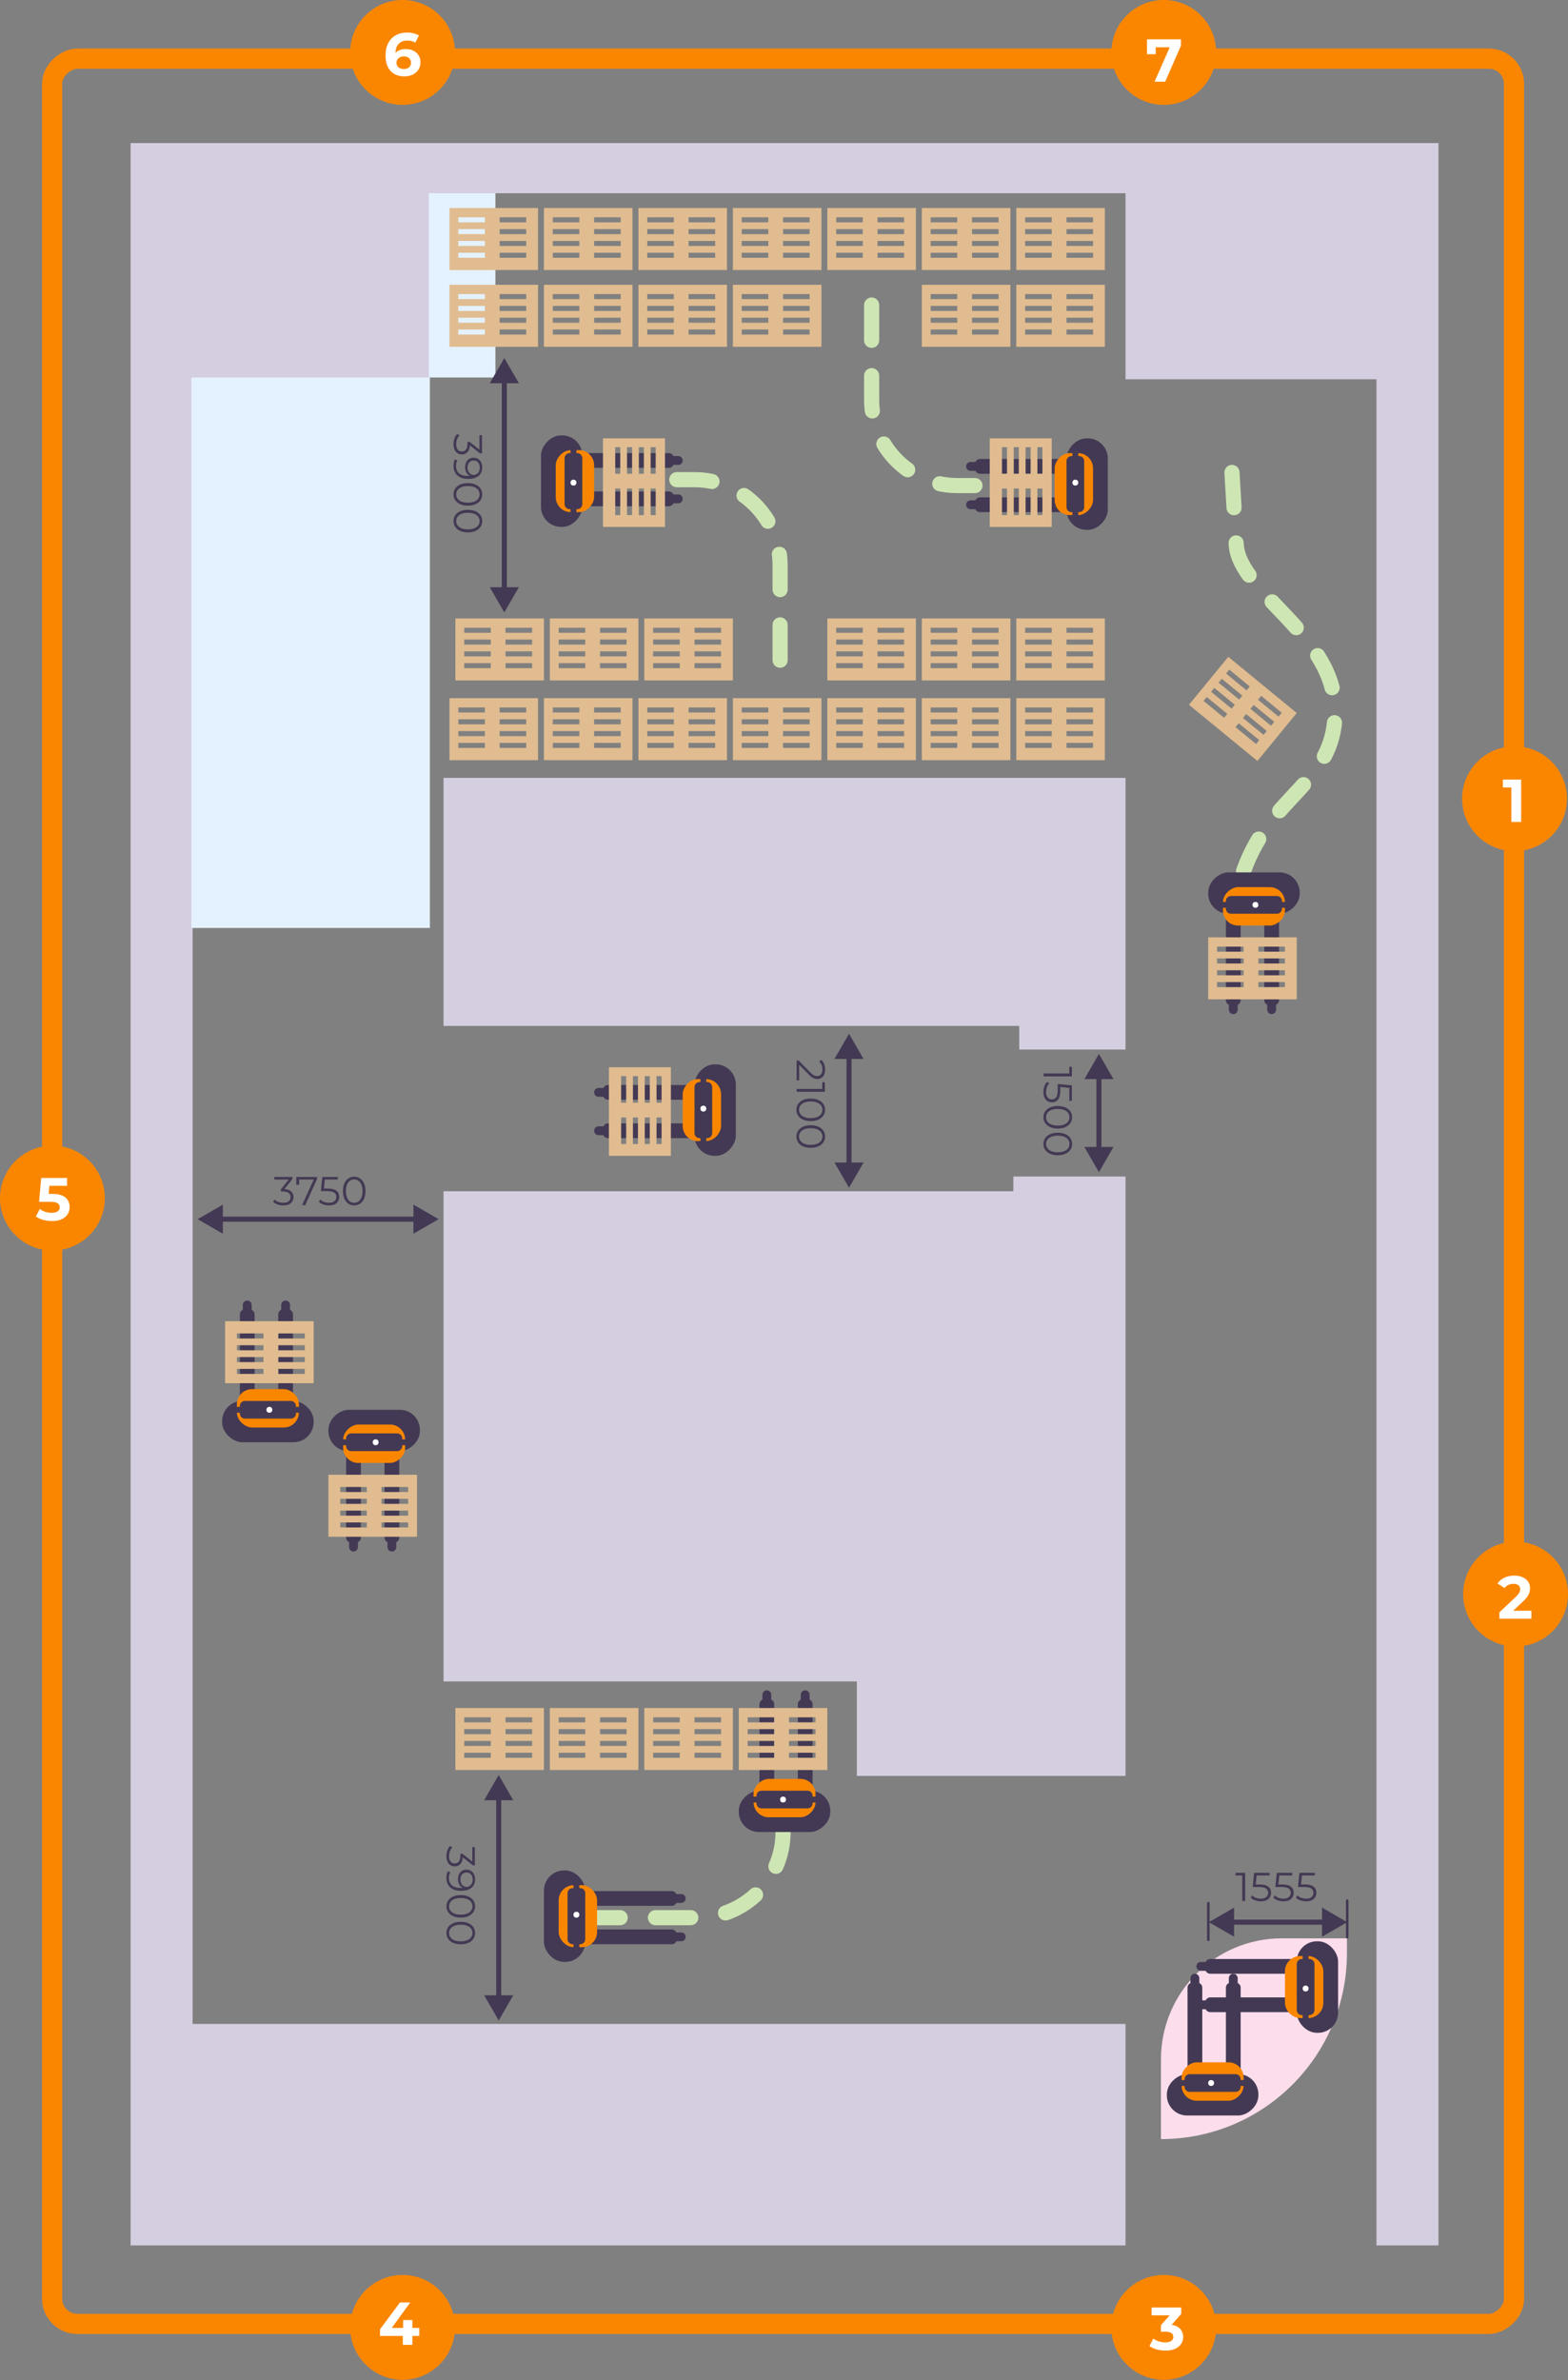 <?xml version="1.0" encoding="UTF-8"?> <svg xmlns="http://www.w3.org/2000/svg" width="311" height="472" viewBox="0 0 311 472" fill="none"><rect x="0" y="0" width="311" height="472" fill="#808080" stroke="none"/> <rect x="98.262" y="37.949" width="36.909" height="13.516" transform="rotate(90 98.262 37.949)" fill="#E4F2FF"></rect> <rect x="300.289" y="11.632" width="449.22" height="289.949" rx="5" transform="rotate(90 300.289 11.632)" stroke="#FA8600" stroke-width="4"></rect> <circle cx="300.397" cy="158.397" r="10.397" transform="rotate(90 300.397 158.397)" fill="#FA8600"></circle> <circle cx="300.603" cy="316.123" r="10.397" transform="rotate(90 300.603 316.123)" fill="#FA8600"></circle> <circle cx="230.824" cy="10.397" r="10.397" transform="rotate(90 230.824 10.397)" fill="#FA8600"></circle> <circle cx="79.849" cy="10.397" r="10.397" transform="rotate(90 79.849 10.397)" fill="#FA8600"></circle> <circle cx="230.824" cy="461.538" r="10.397" transform="rotate(90 230.824 461.538)" fill="#FA8600"></circle> <circle cx="79.849" cy="461.538" r="10.397" transform="rotate(90 79.849 461.538)" fill="#FA8600"></circle> <circle cx="10.397" cy="237.592" r="10.397" transform="rotate(90 10.397 237.592)" fill="#FA8600"></circle> <path fill-rule="evenodd" clip-rule="evenodd" d="M223.239 203.45L223.239 154.264L87.975 154.264L87.975 203.45L223.239 203.45ZM223.239 208.135L223.239 203.45L202.159 203.45L202.159 208.135L223.239 208.135Z" fill="#D5CEE0"></path> <path fill-rule="evenodd" clip-rule="evenodd" d="M223.239 352.181L223.239 331.101L223.239 331.101L223.239 236.241L223.239 236.241L223.239 233.313L200.988 233.313L200.988 236.241L87.975 236.241L87.975 333.443L169.953 333.443L169.953 352.181L223.239 352.181Z" fill="#D5CEE0"></path> <path fill-rule="evenodd" clip-rule="evenodd" d="M285.308 445.285L285.308 28.369L273.011 28.369L273.011 28.369L223.239 28.369L223.239 75.214L273.011 75.214L273.011 445.285L285.308 445.285ZM85.048 38.324L223.239 38.324L223.239 28.369L85.048 28.369L85.048 28.369L25.907 28.369L25.907 28.369L25.907 75.214L25.906 401.368L25.906 445.285L25.907 445.285L38.203 445.285L38.203 445.285L223.239 445.285L223.239 401.368L38.203 401.368L38.203 75.214L85.048 75.214L85.048 38.324Z" fill="#D5CEE0"></path> <path d="M134.235 95.123L137.729 95.123C147.118 95.123 154.729 102.734 154.729 112.123L154.729 133.77" stroke="#CEE6B4" stroke-width="3" stroke-linecap="round" stroke-dasharray="7 7"></path> <path d="M193.375 96.294L189.881 96.294C180.492 96.294 172.881 88.683 172.881 79.294L172.881 57.647" stroke="#CEE6B4" stroke-width="3" stroke-linecap="round" stroke-dasharray="7 7"></path> <path d="M155.314 363.307V363.307C155.314 372.685 147.712 380.288 138.333 380.288L116.668 380.288" stroke="#CEE6B4" stroke-width="3" stroke-linecap="round" stroke-dasharray="7 7"></path> <path fill-rule="evenodd" clip-rule="evenodd" d="M219.14 41.252L219.14 53.549L201.573 53.549L201.573 41.252L219.14 41.252ZM211.528 43.094L216.798 43.094L216.798 44.094L211.528 44.094L211.528 43.094ZM216.798 45.437L211.528 45.437L211.528 46.437L216.798 46.437L216.798 45.437ZM211.528 47.779L216.798 47.779L216.798 48.779L211.528 48.779L211.528 47.779ZM216.798 50.121L211.528 50.121L211.528 51.121L216.798 51.121L216.798 50.121ZM203.33 43.094L208.6 43.094L208.6 44.094L203.33 44.094L203.33 43.094ZM208.6 45.437L203.33 45.437L203.33 46.437L208.6 46.437L208.6 45.437ZM203.33 47.779L208.6 47.779L208.6 48.779L203.33 48.779L203.33 47.779ZM208.6 50.121L203.33 50.121L203.33 51.121L208.6 51.121L208.6 50.121Z" fill="#E0BC90"></path> <path fill-rule="evenodd" clip-rule="evenodd" d="M200.402 41.252L200.402 53.549L182.836 53.549L182.836 41.252L200.402 41.252ZM192.79 43.094L198.06 43.094L198.06 44.094L192.79 44.094L192.79 43.094ZM198.06 45.437L192.79 45.437L192.79 46.437L198.06 46.437L198.06 45.437ZM192.79 47.779L198.06 47.779L198.06 48.779L192.79 48.779L192.79 47.779ZM198.06 50.121L192.79 50.121L192.79 51.121L198.06 51.121L198.06 50.121ZM184.592 43.094L189.862 43.094L189.862 44.094L184.592 44.094L184.592 43.094ZM189.862 45.437L184.592 45.437L184.592 46.437L189.862 46.437L189.862 45.437ZM184.592 47.779L189.862 47.779L189.862 48.779L184.592 48.779L184.592 47.779ZM189.862 50.121L184.592 50.121L184.592 51.121L189.862 51.121L189.862 50.121Z" fill="#E0BC90"></path> <path fill-rule="evenodd" clip-rule="evenodd" d="M181.665 41.252L181.665 53.549L164.098 53.549L164.098 41.252L181.665 41.252ZM174.052 43.094L179.322 43.094L179.322 44.094L174.052 44.094L174.052 43.094ZM179.322 45.437L174.052 45.437L174.052 46.437L179.322 46.437L179.322 45.437ZM174.052 47.779L179.322 47.779L179.322 48.779L174.052 48.779L174.052 47.779ZM179.322 50.121L174.052 50.121L174.052 51.121L179.322 51.121L179.322 50.121ZM165.855 43.094L171.125 43.094L171.125 44.094L165.855 44.094L165.855 43.094ZM171.125 45.437L165.855 45.437L165.855 46.437L171.125 46.437L171.125 45.437ZM165.855 47.779L171.125 47.779L171.125 48.779L165.855 48.779L165.855 47.779ZM171.125 50.121L165.855 50.121L165.855 51.121L171.125 51.121L171.125 50.121Z" fill="#E0BC90"></path> <path fill-rule="evenodd" clip-rule="evenodd" d="M162.927 41.252L162.927 53.549L145.36 53.549L145.36 41.252L162.927 41.252ZM155.315 43.094L160.585 43.094L160.585 44.094L155.315 44.094L155.315 43.094ZM160.584 45.437L155.315 45.437L155.315 46.437L160.584 46.437L160.584 45.437ZM155.315 47.779L160.584 47.779L160.584 48.779L155.315 48.779L155.315 47.779ZM160.584 50.121L155.314 50.121L155.314 51.121L160.584 51.121L160.584 50.121ZM147.117 43.094L152.387 43.094L152.387 44.094L147.117 44.094L147.117 43.094ZM152.387 45.437L147.117 45.437L147.117 46.437L152.387 46.437L152.387 45.437ZM147.117 47.779L152.387 47.779L152.387 48.779L147.117 48.779L147.117 47.779ZM152.387 50.121L147.117 50.121L147.117 51.121L152.387 51.121L152.387 50.121Z" fill="#E0BC90"></path> <path fill-rule="evenodd" clip-rule="evenodd" d="M144.189 41.252L144.189 53.549L126.622 53.549L126.622 41.252L144.189 41.252ZM136.577 43.094L141.847 43.094L141.847 44.094L136.577 44.094L136.577 43.094ZM141.846 45.437L136.576 45.437L136.576 46.437L141.846 46.437L141.846 45.437ZM136.576 47.779L141.846 47.779L141.846 48.779L136.576 48.779L136.576 47.779ZM141.846 50.121L136.576 50.121L136.576 51.121L141.846 51.121L141.846 50.121ZM128.379 43.094L133.649 43.094L133.649 44.094L128.379 44.094L128.379 43.094ZM133.649 45.437L128.379 45.437L128.379 46.437L133.649 46.437L133.649 45.437ZM128.379 47.779L133.649 47.779L133.649 48.779L128.379 48.779L128.379 47.779ZM133.649 50.121L128.379 50.121L128.379 51.121L133.649 51.121L133.649 50.121Z" fill="#E0BC90"></path> <path fill-rule="evenodd" clip-rule="evenodd" d="M125.451 41.252L125.451 53.549L107.885 53.549L107.885 41.252L125.451 41.252ZM117.839 43.094L123.109 43.094L123.109 44.094L117.839 44.094L117.839 43.094ZM123.109 45.437L117.839 45.437L117.839 46.437L123.109 46.437L123.109 45.437ZM117.839 47.779L123.109 47.779L123.109 48.779L117.839 48.779L117.839 47.779ZM123.109 50.121L117.839 50.121L117.839 51.121L123.109 51.121L123.109 50.121ZM109.641 43.094L114.911 43.094L114.911 44.094L109.641 44.094L109.641 43.094ZM114.911 45.437L109.641 45.437L109.641 46.437L114.911 46.437L114.911 45.437ZM109.641 47.779L114.911 47.779L114.911 48.779L109.641 48.779L109.641 47.779ZM114.911 50.121L109.641 50.121L109.641 51.121L114.911 51.121L114.911 50.121Z" fill="#E0BC90"></path> <path fill-rule="evenodd" clip-rule="evenodd" d="M106.713 41.252L106.713 53.549L89.147 53.549L89.147 41.252L106.713 41.252ZM99.101 43.094L104.371 43.094L104.371 44.094L99.101 44.094L99.101 43.094ZM104.372 45.437L99.102 45.437L99.102 46.437L104.372 46.437L104.372 45.437ZM99.102 47.779L104.372 47.779L104.372 48.779L99.102 48.779L99.102 47.779ZM104.372 50.121L99.102 50.121L99.102 51.121L104.372 51.121L104.372 50.121ZM90.904 43.094L96.174 43.094L96.174 44.094L90.904 44.094L90.904 43.094ZM96.174 45.437L90.904 45.437L90.904 46.437L96.174 46.437L96.174 45.437ZM90.904 47.779L96.174 47.779L96.174 48.779L90.904 48.779L90.904 47.779ZM96.174 50.121L90.904 50.121L90.904 51.121L96.174 51.121L96.174 50.121Z" fill="#E0BC90"></path> <path fill-rule="evenodd" clip-rule="evenodd" d="M219.14 56.477L219.14 68.773L201.573 68.773L201.573 56.477L219.14 56.477ZM211.528 58.319L216.798 58.319L216.798 59.319L211.528 59.319L211.528 58.319ZM216.798 60.661L211.528 60.661L211.528 61.661L216.798 61.661L216.798 60.661ZM211.528 63.003L216.798 63.003L216.798 64.003L211.528 64.003L211.528 63.003ZM216.798 65.345L211.528 65.345L211.528 66.345L216.798 66.345L216.798 65.345ZM203.33 58.319L208.6 58.319L208.6 59.319L203.33 59.319L203.33 58.319ZM208.6 60.661L203.33 60.661L203.33 61.661L208.6 61.661L208.6 60.661ZM203.33 63.003L208.6 63.003L208.6 64.003L203.33 64.003L203.33 63.003ZM208.6 65.345L203.33 65.345L203.33 66.345L208.6 66.345L208.6 65.345Z" fill="#E0BC90"></path> <path fill-rule="evenodd" clip-rule="evenodd" d="M200.402 56.477L200.402 68.773L182.836 68.773L182.836 56.477L200.402 56.477ZM192.79 58.319L198.06 58.319L198.06 59.319L192.79 59.319L192.79 58.319ZM198.06 60.661L192.79 60.661L192.79 61.661L198.06 61.661L198.06 60.661ZM192.79 63.003L198.06 63.003L198.06 64.003L192.79 64.003L192.79 63.003ZM198.06 65.345L192.79 65.345L192.79 66.345L198.06 66.345L198.06 65.345ZM184.592 58.319L189.862 58.319L189.862 59.319L184.592 59.319L184.592 58.319ZM189.862 60.661L184.592 60.661L184.592 61.661L189.862 61.661L189.862 60.661ZM184.592 63.003L189.862 63.003L189.862 64.003L184.592 64.003L184.592 63.003ZM189.862 65.345L184.592 65.345L184.592 66.345L189.862 66.345L189.862 65.345Z" fill="#E0BC90"></path> <path fill-rule="evenodd" clip-rule="evenodd" d="M219.14 138.453L219.14 150.75L201.573 150.75L201.573 138.453L219.14 138.453ZM211.528 140.295L216.798 140.295L216.798 141.295L211.528 141.295L211.528 140.295ZM216.798 142.637L211.528 142.637L211.528 143.637L216.798 143.637L216.798 142.637ZM211.528 144.98L216.798 144.98L216.798 145.98L211.528 145.98L211.528 144.98ZM216.798 147.322L211.528 147.322L211.528 148.322L216.798 148.322L216.798 147.322ZM203.33 140.295L208.6 140.295L208.6 141.295L203.33 141.295L203.33 140.295ZM208.6 142.637L203.33 142.637L203.33 143.637L208.6 143.637L208.6 142.637ZM203.33 144.98L208.6 144.98L208.6 145.98L203.33 145.98L203.33 144.98ZM208.6 147.322L203.33 147.322L203.33 148.322L208.6 148.322L208.6 147.322Z" fill="#E0BC90"></path> <path fill-rule="evenodd" clip-rule="evenodd" d="M200.402 138.453L200.402 150.75L182.836 150.75L182.836 138.453L200.402 138.453ZM192.79 140.295L198.06 140.295L198.06 141.295L192.79 141.295L192.79 140.295ZM198.06 142.637L192.79 142.637L192.79 143.637L198.06 143.637L198.06 142.637ZM192.79 144.98L198.06 144.98L198.06 145.98L192.79 145.98L192.79 144.98ZM198.06 147.322L192.79 147.322L192.79 148.322L198.06 148.322L198.06 147.322ZM184.592 140.295L189.862 140.295L189.862 141.295L184.592 141.295L184.592 140.295ZM189.862 142.637L184.592 142.637L184.592 143.637L189.862 143.637L189.862 142.637ZM184.592 144.98L189.862 144.98L189.862 145.98L184.592 145.98L184.592 144.98ZM189.862 147.322L184.592 147.322L184.592 148.322L189.862 148.322L189.862 147.322Z" fill="#E0BC90"></path> <path fill-rule="evenodd" clip-rule="evenodd" d="M181.665 138.453L181.665 150.75L164.098 150.75L164.098 138.453L181.665 138.453ZM174.052 140.295L179.322 140.295L179.322 141.295L174.052 141.295L174.052 140.295ZM179.322 142.637L174.052 142.637L174.052 143.637L179.322 143.637L179.322 142.637ZM174.052 144.98L179.322 144.98L179.322 145.98L174.052 145.98L174.052 144.98ZM179.322 147.322L174.052 147.322L174.052 148.322L179.322 148.322L179.322 147.322ZM165.855 140.295L171.125 140.295L171.125 141.295L165.855 141.295L165.855 140.295ZM171.125 142.637L165.855 142.637L165.855 143.637L171.125 143.637L171.125 142.637ZM165.855 144.98L171.125 144.98L171.125 145.98L165.855 145.98L165.855 144.98ZM171.125 147.322L165.855 147.322L165.855 148.322L171.125 148.322L171.125 147.322Z" fill="#E0BC90"></path> <path fill-rule="evenodd" clip-rule="evenodd" d="M162.927 138.453L162.927 150.75L145.36 150.75L145.36 138.453L162.927 138.453ZM155.315 140.295L160.585 140.295L160.585 141.295L155.315 141.295L155.315 140.295ZM160.584 142.637L155.315 142.637L155.315 143.637L160.584 143.637L160.584 142.637ZM155.315 144.98L160.584 144.98L160.584 145.98L155.315 145.98L155.315 144.98ZM160.584 147.322L155.314 147.322L155.314 148.322L160.584 148.322L160.584 147.322ZM147.117 140.295L152.387 140.295L152.387 141.295L147.117 141.295L147.117 140.295ZM152.387 142.637L147.117 142.637L147.117 143.637L152.387 143.637L152.387 142.637ZM147.117 144.98L152.387 144.98L152.387 145.98L147.117 145.98L147.117 144.98ZM152.387 147.322L147.117 147.322L147.117 148.322L152.387 148.322L152.387 147.322Z" fill="#E0BC90"></path> <path fill-rule="evenodd" clip-rule="evenodd" d="M144.189 138.453L144.189 150.75L126.622 150.75L126.622 138.453L144.189 138.453ZM136.577 140.295L141.847 140.295L141.847 141.295L136.577 141.295L136.577 140.295ZM141.846 142.637L136.576 142.637L136.576 143.637L141.846 143.637L141.846 142.637ZM136.576 144.98L141.846 144.98L141.846 145.98L136.576 145.98L136.576 144.98ZM141.846 147.322L136.576 147.322L136.576 148.322L141.846 148.322L141.846 147.322ZM128.379 140.295L133.649 140.295L133.649 141.295L128.379 141.295L128.379 140.295ZM133.649 142.637L128.379 142.637L128.379 143.637L133.649 143.637L133.649 142.637ZM128.379 144.98L133.649 144.98L133.649 145.98L128.379 145.98L128.379 144.98ZM133.649 147.322L128.379 147.322L128.379 148.322L133.649 148.322L133.649 147.322Z" fill="#E0BC90"></path> <path fill-rule="evenodd" clip-rule="evenodd" d="M125.451 138.453L125.451 150.75L107.885 150.75L107.885 138.453L125.451 138.453ZM117.839 140.295L123.109 140.295L123.109 141.295L117.839 141.295L117.839 140.295ZM123.109 142.637L117.839 142.637L117.839 143.637L123.109 143.637L123.109 142.637ZM117.839 144.98L123.109 144.98L123.109 145.98L117.839 145.98L117.839 144.98ZM123.109 147.322L117.839 147.322L117.839 148.322L123.109 148.322L123.109 147.322ZM109.641 140.295L114.911 140.295L114.911 141.295L109.641 141.295L109.641 140.295ZM114.911 142.637L109.641 142.637L109.641 143.637L114.911 143.637L114.911 142.637ZM109.641 144.98L114.911 144.98L114.911 145.98L109.641 145.98L109.641 144.98ZM114.911 147.322L109.641 147.322L109.641 148.322L114.911 148.322L114.911 147.322Z" fill="#E0BC90"></path> <path fill-rule="evenodd" clip-rule="evenodd" d="M106.713 138.453L106.713 150.75L89.147 150.75L89.147 138.453L106.713 138.453ZM99.101 140.295L104.371 140.295L104.371 141.295L99.101 141.295L99.101 140.295ZM104.372 142.637L99.102 142.637L99.102 143.637L104.372 143.637L104.372 142.637ZM99.102 144.98L104.372 144.98L104.372 145.98L99.102 145.98L99.102 144.98ZM104.372 147.322L99.102 147.322L99.102 148.322L104.372 148.322L104.372 147.322ZM90.904 140.295L96.174 140.295L96.174 141.295L90.904 141.295L90.904 140.295ZM96.174 142.637L90.904 142.637L90.904 143.637L96.174 143.637L96.174 142.637ZM90.904 144.98L96.174 144.98L96.174 145.98L90.904 145.98L90.904 144.98ZM96.174 147.322L90.904 147.322L90.904 148.322L96.174 148.322L96.174 147.322Z" fill="#E0BC90"></path> <path fill-rule="evenodd" clip-rule="evenodd" d="M219.14 122.644L219.14 134.94L201.573 134.94L201.573 122.644L219.14 122.644ZM211.528 124.486L216.798 124.486L216.798 125.486L211.528 125.486L211.528 124.486ZM216.798 126.828L211.528 126.828L211.528 127.828L216.798 127.828L216.798 126.828ZM211.528 129.17L216.798 129.17L216.798 130.17L211.528 130.17L211.528 129.17ZM216.798 131.512L211.528 131.512L211.528 132.512L216.798 132.512L216.798 131.512ZM203.33 124.486L208.6 124.486L208.6 125.486L203.33 125.486L203.33 124.486ZM208.6 126.828L203.33 126.828L203.33 127.828L208.6 127.828L208.6 126.828ZM203.33 129.17L208.6 129.17L208.6 130.17L203.33 130.17L203.33 129.17ZM208.6 131.512L203.33 131.512L203.33 132.512L208.6 132.512L208.6 131.512Z" fill="#E0BC90"></path> <path fill-rule="evenodd" clip-rule="evenodd" d="M200.402 122.644L200.402 134.94L182.836 134.94L182.836 122.644L200.402 122.644ZM192.79 124.486L198.06 124.486L198.06 125.486L192.79 125.486L192.79 124.486ZM198.06 126.828L192.79 126.828L192.79 127.828L198.06 127.828L198.06 126.828ZM192.79 129.17L198.06 129.17L198.06 130.17L192.79 130.17L192.79 129.17ZM198.06 131.512L192.79 131.512L192.79 132.512L198.06 132.512L198.06 131.512ZM184.592 124.486L189.862 124.486L189.862 125.486L184.592 125.486L184.592 124.486ZM189.862 126.828L184.592 126.828L184.592 127.828L189.862 127.828L189.862 126.828ZM184.592 129.17L189.862 129.17L189.862 130.17L184.592 130.17L184.592 129.17ZM189.862 131.512L184.592 131.512L184.592 132.512L189.862 132.512L189.862 131.512Z" fill="#E0BC90"></path> <path fill-rule="evenodd" clip-rule="evenodd" d="M181.665 122.644L181.665 134.94L164.098 134.94L164.098 122.644L181.665 122.644ZM174.052 124.486L179.322 124.486L179.322 125.486L174.052 125.486L174.052 124.486ZM179.322 126.828L174.052 126.828L174.052 127.828L179.322 127.828L179.322 126.828ZM174.052 129.17L179.322 129.17L179.322 130.17L174.052 130.17L174.052 129.17ZM179.322 131.513L174.052 131.513L174.052 132.513L179.322 132.513L179.322 131.513ZM165.855 124.486L171.125 124.486L171.125 125.486L165.855 125.486L165.855 124.486ZM171.125 126.828L165.855 126.828L165.855 127.828L171.125 127.828L171.125 126.828ZM165.855 129.17L171.125 129.17L171.125 130.17L165.855 130.17L165.855 129.17ZM171.125 131.512L165.855 131.512L165.855 132.512L171.125 132.512L171.125 131.512Z" fill="#E0BC90"></path> <path fill-rule="evenodd" clip-rule="evenodd" d="M145.36 122.644L145.36 134.94L127.794 134.94L127.794 122.644L145.36 122.644ZM137.748 124.486L143.018 124.486L143.018 125.486L137.748 125.486L137.748 124.486ZM143.018 126.828L137.748 126.828L137.748 127.828L143.018 127.828L143.018 126.828ZM137.748 129.17L143.018 129.17L143.018 130.17L137.748 130.17L137.748 129.17ZM143.018 131.513L137.748 131.513L137.748 132.513L143.018 132.513L143.018 131.513ZM129.55 124.486L134.82 124.486L134.82 125.486L129.55 125.486L129.55 124.486ZM134.82 126.828L129.55 126.828L129.55 127.828L134.82 127.828L134.82 126.828ZM129.55 129.17L134.82 129.17L134.82 130.17L129.55 130.17L129.55 129.17ZM134.82 131.512L129.55 131.512L129.55 132.512L134.82 132.512L134.82 131.512Z" fill="#E0BC90"></path> <path fill-rule="evenodd" clip-rule="evenodd" d="M126.622 122.644L126.622 134.94L109.055 134.94L109.055 122.644L126.622 122.644ZM119.01 124.486L124.28 124.486L124.28 125.486L119.01 125.486L119.01 124.486ZM124.28 126.828L119.01 126.828L119.01 127.828L124.28 127.828L124.28 126.828ZM119.01 129.17L124.28 129.17L124.28 130.17L119.01 130.17L119.01 129.17ZM124.28 131.513L119.01 131.513L119.01 132.513L124.28 132.513L124.28 131.513ZM110.812 124.486L116.082 124.486L116.082 125.486L110.812 125.486L110.812 124.486ZM116.082 126.828L110.812 126.828L110.812 127.828L116.082 127.828L116.082 126.828ZM110.812 129.17L116.082 129.17L116.082 130.17L110.812 130.17L110.812 129.17ZM116.082 131.512L110.812 131.512L110.812 132.512L116.082 132.512L116.082 131.512Z" fill="#E0BC90"></path> <path fill-rule="evenodd" clip-rule="evenodd" d="M107.885 122.644L107.885 134.94L90.318 134.94L90.318 122.644L107.885 122.644ZM100.272 124.486L105.542 124.486L105.542 125.486L100.272 125.486L100.272 124.486ZM105.542 126.828L100.272 126.828L100.272 127.828L105.542 127.828L105.542 126.828ZM100.272 129.17L105.542 129.17L105.542 130.17L100.272 130.17L100.272 129.17ZM105.542 131.512L100.272 131.512L100.272 132.512L105.542 132.512L105.542 131.512ZM92.075 124.486L97.345 124.486L97.345 125.486L92.075 125.486L92.075 124.486ZM97.345 126.828L92.075 126.828L92.075 127.828L97.345 127.828L97.345 126.828ZM92.075 129.17L97.345 129.17L97.345 130.17L92.075 130.17L92.075 129.17ZM97.345 131.512L92.075 131.512L92.075 132.512L97.345 132.512L97.345 131.512Z" fill="#E0BC90"></path> <path fill-rule="evenodd" clip-rule="evenodd" d="M162.927 56.477L162.927 68.773L145.36 68.773L145.36 56.477L162.927 56.477ZM155.314 58.319L160.584 58.319L160.584 59.319L155.314 59.319L155.314 58.319ZM160.584 60.661L155.314 60.661L155.314 61.661L160.584 61.661L160.584 60.661ZM155.314 63.003L160.584 63.003L160.584 64.003L155.314 64.003L155.314 63.003ZM160.584 65.345L155.314 65.345L155.314 66.345L160.584 66.345L160.584 65.345ZM147.117 58.319L152.387 58.319L152.387 59.319L147.117 59.319L147.117 58.319ZM152.387 60.661L147.117 60.661L147.117 61.661L152.387 61.661L152.387 60.661ZM147.117 63.003L152.387 63.003L152.387 64.003L147.117 64.003L147.117 63.003ZM152.387 65.345L147.117 65.345L147.117 66.345L152.387 66.345L152.387 65.345Z" fill="#E0BC90"></path> <path fill-rule="evenodd" clip-rule="evenodd" d="M144.189 56.477L144.189 68.773L126.622 68.773L126.622 56.477L144.189 56.477ZM136.577 58.319L141.847 58.319L141.847 59.319L136.577 59.319L136.577 58.319ZM141.847 60.661L136.577 60.661L136.577 61.661L141.847 61.661L141.847 60.661ZM136.577 63.003L141.847 63.003L141.847 64.003L136.577 64.003L136.577 63.003ZM141.847 65.345L136.577 65.345L136.577 66.345L141.847 66.345L141.847 65.345ZM128.379 58.319L133.649 58.319L133.649 59.319L128.379 59.319L128.379 58.319ZM133.649 60.661L128.379 60.661L128.379 61.661L133.649 61.661L133.649 60.661ZM128.379 63.003L133.649 63.003L133.649 64.003L128.379 64.003L128.379 63.003ZM133.649 65.345L128.379 65.345L128.379 66.345L133.649 66.345L133.649 65.345Z" fill="#E0BC90"></path> <path fill-rule="evenodd" clip-rule="evenodd" d="M125.451 56.477L125.451 68.773L107.885 68.773L107.885 56.477L125.451 56.477ZM117.839 58.319L123.109 58.319L123.109 59.319L117.839 59.319L117.839 58.319ZM123.109 60.661L117.839 60.661L117.839 61.661L123.109 61.661L123.109 60.661ZM117.839 63.003L123.109 63.003L123.109 64.003L117.839 64.003L117.839 63.003ZM123.109 65.345L117.839 65.345L117.839 66.345L123.109 66.345L123.109 65.345ZM109.641 58.319L114.911 58.319L114.911 59.319L109.641 59.319L109.641 58.319ZM114.911 60.661L109.641 60.661L109.641 61.661L114.911 61.661L114.911 60.661ZM109.641 63.003L114.911 63.003L114.911 64.003L109.641 64.003L109.641 63.003ZM114.911 65.345L109.641 65.345L109.641 66.345L114.911 66.345L114.911 65.345Z" fill="#E0BC90"></path> <path fill-rule="evenodd" clip-rule="evenodd" d="M106.713 56.477L106.713 68.773L89.147 68.773L89.147 56.477L106.713 56.477ZM99.101 58.319L104.371 58.319L104.371 59.319L99.101 59.319L99.101 58.319ZM104.371 60.661L99.101 60.661L99.101 61.661L104.371 61.661L104.371 60.661ZM99.101 63.003L104.371 63.003L104.371 64.003L99.101 64.003L99.101 63.003ZM104.371 65.345L99.101 65.345L99.101 66.345L104.371 66.345L104.371 65.345ZM90.903 58.319L96.173 58.319L96.173 59.319L90.903 59.319L90.903 58.319ZM96.173 60.661L90.903 60.661L90.903 61.661L96.173 61.661L96.173 60.661ZM90.903 63.003L96.173 63.003L96.173 64.003L90.903 64.003L90.903 63.003ZM96.173 65.345L90.903 65.345L90.903 66.345L96.173 66.345L96.173 65.345Z" fill="#E0BC90"></path> <path fill-rule="evenodd" clip-rule="evenodd" d="M257.201 141.4L249.4 150.906L235.821 139.761L243.622 130.256L257.201 141.4ZM250.148 137.995L254.222 141.339L253.588 142.112L249.514 138.768L250.148 137.995ZM252.736 143.149L248.662 139.806L248.028 140.579L252.102 143.922L252.736 143.149ZM247.176 141.616L251.25 144.959L250.616 145.732L246.542 142.389L247.176 141.616ZM249.764 146.77L245.691 143.427L245.056 144.2L249.13 147.543L249.764 146.77ZM243.811 132.794L247.885 136.138L247.251 136.911L243.177 133.567L243.811 132.794ZM246.399 137.948L242.325 134.605L241.691 135.378L245.765 138.721L246.399 137.948ZM240.839 136.415L244.913 139.759L244.279 140.532L240.205 137.188L240.839 136.415ZM243.427 141.569L239.354 138.226L238.719 138.999L242.793 142.342L243.427 141.569Z" fill="#E0BC90"></path> <rect x="107.884" y="370.919" width="8.198" height="18.152" rx="4" fill="#433954"></rect> <path fill-rule="evenodd" clip-rule="evenodd" d="M134.145 375.603C133.987 375.258 133.639 375.018 133.234 375.018L116.497 375.018C115.944 375.018 115.497 375.465 115.497 376.018L115.497 376.945C115.497 377.498 115.944 377.945 116.497 377.945L133.234 377.945C133.639 377.945 133.987 377.705 134.145 377.36H135.113C135.598 377.36 135.991 376.967 135.991 376.481C135.991 375.996 135.598 375.603 135.113 375.603L134.145 375.603Z" fill="#433954"></path> <path fill-rule="evenodd" clip-rule="evenodd" d="M134.145 383.215C133.987 382.87 133.639 382.63 133.234 382.63L116.497 382.63C115.944 382.63 115.497 383.078 115.497 383.63L115.497 384.558C115.497 385.11 115.944 385.558 116.497 385.558L133.234 385.558C133.639 385.558 133.987 385.318 134.145 384.972H135.113C135.598 384.972 135.991 384.579 135.991 384.094C135.991 383.609 135.598 383.215 135.113 383.215L134.145 383.215Z" fill="#433954"></path> <rect x="110.812" y="373.847" width="7.612" height="12.297" rx="3" fill="#FA8600"></rect> <path fill-rule="evenodd" clip-rule="evenodd" d="M113.74 373.846C113.74 373.523 114.002 373.261 114.325 373.261C114.649 373.261 114.911 373.523 114.911 373.846V374.432H115.082C115.634 374.432 116.082 374.88 116.082 375.432L116.082 384.557C116.082 385.11 115.634 385.557 115.082 385.557H114.911V386.143C114.911 386.466 114.649 386.728 114.325 386.728C114.002 386.728 113.74 386.466 113.74 386.143V385.557H113.568C113.016 385.557 112.568 385.11 112.568 384.557L112.568 375.432C112.568 374.88 113.016 374.432 113.568 374.432H113.74V373.846Z" fill="#433954"></path> <circle cx="114.325" cy="379.702" r="0.586" fill="white"></circle> <rect x="83.291" y="279.573" width="8.198" height="18.152" rx="4" transform="rotate(90 83.291 279.573)" fill="#433954"></rect> <path fill-rule="evenodd" clip-rule="evenodd" d="M78.607 305.834C78.952 305.676 79.192 305.328 79.192 304.923L79.192 288.186C79.192 287.633 78.745 287.186 78.192 287.186L77.265 287.186C76.712 287.186 76.265 287.633 76.265 288.186L76.265 304.923C76.265 305.328 76.505 305.676 76.85 305.834L76.85 306.802C76.85 307.287 77.243 307.68 77.728 307.68C78.214 307.68 78.607 307.287 78.607 306.802L78.607 305.834Z" fill="#433954"></path> <path fill-rule="evenodd" clip-rule="evenodd" d="M70.994 305.834C71.34 305.676 71.58 305.328 71.58 304.923L71.58 288.186C71.58 287.633 71.132 287.186 70.58 287.186L69.652 287.186C69.1 287.186 68.652 287.633 68.652 288.186L68.652 304.923C68.652 305.328 68.892 305.676 69.238 305.834L69.238 306.802C69.238 307.287 69.631 307.68 70.116 307.68C70.601 307.68 70.994 307.287 70.994 306.802L70.994 305.834Z" fill="#433954"></path> <rect x="80.363" y="282.501" width="7.612" height="12.297" rx="3" transform="rotate(90 80.363 282.501)" fill="#FA8600"></rect> <path fill-rule="evenodd" clip-rule="evenodd" d="M80.363 285.429C80.687 285.429 80.949 285.691 80.949 286.015C80.949 286.338 80.687 286.6 80.363 286.6L79.778 286.6L79.778 286.6L79.778 286.771C79.778 287.323 79.33 287.771 78.778 287.771L69.652 287.771C69.1 287.771 68.652 287.323 68.652 286.771L68.652 286.6L68.067 286.6C67.743 286.6 67.481 286.338 67.481 286.015C67.481 285.691 67.743 285.429 68.067 285.429L68.652 285.429L68.652 285.258C68.652 284.706 69.1 284.258 69.652 284.258L78.778 284.258C79.33 284.258 79.778 284.706 79.778 285.258L79.778 285.429L79.778 285.429L80.363 285.429Z" fill="#433954"></path> <circle cx="74.508" cy="286.014" r="0.586" transform="rotate(90 74.508 286.014)" fill="white"></circle> <rect width="8.198" height="18.152" rx="4" transform="matrix(4.37114e-08 -1 -1 -4.37114e-08 62.211 286.014)" fill="#433954"></rect> <path fill-rule="evenodd" clip-rule="evenodd" d="M57.527 259.753C57.872 259.911 58.112 260.259 58.112 260.664L58.112 277.401C58.112 277.954 57.665 278.401 57.112 278.401L56.184 278.401C55.632 278.401 55.184 277.954 55.184 277.401L55.184 260.664C55.184 260.259 55.425 259.911 55.77 259.753L55.77 258.785C55.77 258.3 56.163 257.907 56.648 257.907C57.133 257.907 57.527 258.3 57.527 258.785L57.527 259.753Z" fill="#433954"></path> <path fill-rule="evenodd" clip-rule="evenodd" d="M49.914 259.753C50.26 259.911 50.5 260.259 50.5 260.664L50.5 277.401C50.5 277.954 50.052 278.401 49.5 278.401L48.572 278.401C48.02 278.401 47.572 277.954 47.572 277.401L47.572 260.664C47.572 260.259 47.812 259.911 48.158 259.753L48.158 258.785C48.158 258.3 48.551 257.907 49.036 257.907C49.521 257.907 49.914 258.3 49.914 258.785L49.914 259.753Z" fill="#433954"></path> <rect width="7.612" height="12.297" rx="3" transform="matrix(4.37114e-08 -1 -1 -4.37114e-08 59.284 283.086)" fill="#FA8600"></rect> <path fill-rule="evenodd" clip-rule="evenodd" d="M59.284 280.158C59.607 280.158 59.869 279.896 59.869 279.572C59.869 279.249 59.607 278.987 59.284 278.987L58.698 278.987L58.698 278.987L58.698 278.816C58.698 278.263 58.25 277.816 57.698 277.816L48.572 277.816C48.02 277.816 47.572 278.263 47.572 278.816L47.572 278.987L46.987 278.987C46.663 278.987 46.401 279.249 46.401 279.572C46.401 279.896 46.663 280.158 46.987 280.158L47.572 280.158L47.572 280.329C47.572 280.881 48.02 281.329 48.572 281.329L57.698 281.329C58.25 281.329 58.698 280.881 58.698 280.329L58.698 280.158L58.698 280.158L59.284 280.158Z" fill="#433954"></path> <circle cx="0.586" cy="0.586" r="0.586" transform="matrix(4.37114e-08 -1 -1 -4.37114e-08 54.013 280.158)" fill="white"></circle> <rect width="8.198" height="18.152" rx="4" transform="matrix(-1 -8.74228e-08 -8.74228e-08 1 145.946 211.062)" fill="#433954"></rect> <path fill-rule="evenodd" clip-rule="evenodd" d="M119.685 215.747C119.843 215.401 120.191 215.161 120.596 215.161L137.333 215.161C137.886 215.161 138.333 215.609 138.333 216.161L138.333 217.089C138.333 217.641 137.886 218.089 137.333 218.089L120.596 218.089C120.191 218.089 119.843 217.849 119.685 217.503L118.717 217.503C118.232 217.503 117.839 217.11 117.839 216.625C117.839 216.14 118.232 215.747 118.717 215.747L119.685 215.747Z" fill="#433954"></path> <path fill-rule="evenodd" clip-rule="evenodd" d="M119.685 223.359C119.843 223.014 120.191 222.773 120.596 222.773L137.333 222.773C137.886 222.773 138.333 223.221 138.333 223.773L138.333 224.701C138.333 225.253 137.886 225.701 137.333 225.701L120.596 225.701C120.191 225.701 119.843 225.461 119.685 225.116L118.717 225.116C118.232 225.116 117.839 224.722 117.839 224.237C117.839 223.752 118.232 223.359 118.717 223.359L119.685 223.359Z" fill="#433954"></path> <rect width="7.612" height="12.297" rx="3" transform="matrix(-1 -8.74228e-08 -8.74228e-08 1 143.018 213.99)" fill="#FA8600"></rect> <path fill-rule="evenodd" clip-rule="evenodd" d="M140.09 213.99C140.09 213.666 139.828 213.404 139.505 213.404C139.181 213.404 138.919 213.666 138.919 213.99L138.919 214.575L138.919 214.575L138.748 214.575C138.196 214.575 137.748 215.023 137.748 215.575L137.748 224.701C137.748 225.253 138.196 225.701 138.748 225.701L138.919 225.701C138.919 225.701 138.919 225.701 138.919 225.701L138.919 226.287C138.919 226.61 139.181 226.872 139.505 226.872C139.828 226.872 140.09 226.61 140.09 226.287L140.09 225.701C140.09 225.701 140.09 225.701 140.09 225.701L140.261 225.701C140.814 225.701 141.261 225.253 141.261 224.701L141.261 215.575C141.261 215.023 140.814 214.575 140.261 214.575L140.09 214.575L140.09 214.575L140.09 213.99Z" fill="#433954"></path> <circle cx="0.586" cy="0.586" r="0.586" transform="matrix(-1 -8.74228e-08 -8.74228e-08 1 140.09 219.26)" fill="white"></circle> <rect width="8.198" height="18.152" rx="4" transform="matrix(1 5.56363e-08 5.56363e-08 -1 107.299 104.492)" fill="#433954"></rect> <path fill-rule="evenodd" clip-rule="evenodd" d="M133.559 99.808C133.402 100.153 133.053 100.394 132.649 100.394L115.911 100.394C115.359 100.394 114.911 99.946 114.911 99.394L114.911 98.466C114.911 97.913 115.359 97.466 115.911 97.466L132.649 97.466C133.053 97.466 133.402 97.706 133.559 98.051L134.527 98.051C135.012 98.051 135.405 98.445 135.405 98.93C135.405 99.415 135.012 99.808 134.527 99.808L133.559 99.808Z" fill="#433954"></path> <path fill-rule="evenodd" clip-rule="evenodd" d="M133.559 92.196C133.402 92.541 133.053 92.781 132.649 92.781L115.911 92.781C115.359 92.781 114.911 92.334 114.911 91.781L114.911 90.853C114.911 90.301 115.359 89.853 115.911 89.853L132.649 89.853C133.053 89.853 133.402 90.094 133.559 90.439L134.527 90.439C135.012 90.439 135.406 90.832 135.406 91.317C135.406 91.802 135.012 92.196 134.527 92.196L133.559 92.196Z" fill="#433954"></path> <rect width="7.612" height="12.297" rx="3" transform="matrix(1 5.56363e-08 5.56363e-08 -1 110.227 101.564)" fill="#FA8600"></rect> <path fill-rule="evenodd" clip-rule="evenodd" d="M113.155 101.565C113.155 101.888 113.417 102.15 113.74 102.15C114.064 102.15 114.326 101.888 114.326 101.565L114.326 100.979L114.326 100.979L114.497 100.979C115.049 100.979 115.497 100.532 115.497 99.979L115.497 90.854C115.497 90.301 115.049 89.854 114.497 89.854L114.326 89.854C114.326 89.854 114.326 89.854 114.326 89.854L114.326 89.268C114.326 88.945 114.064 88.683 113.74 88.683C113.417 88.683 113.155 88.945 113.155 89.268L113.155 89.854C113.155 89.854 113.155 89.854 113.155 89.854L112.983 89.854C112.431 89.854 111.983 90.301 111.983 90.854L111.983 99.979C111.983 100.532 112.431 100.979 112.983 100.979L113.155 100.979L113.155 100.979L113.155 101.565Z" fill="#433954"></path> <circle cx="0.586" cy="0.586" r="0.586" transform="matrix(1 5.56363e-08 5.56363e-08 -1 113.154 96.294)" fill="white"></circle> <rect width="8.198" height="18.152" rx="4" transform="matrix(-1 -3.17865e-08 -3.17865e-08 1 219.726 86.925)" fill="#433954"></rect> <path fill-rule="evenodd" clip-rule="evenodd" d="M193.466 91.609C193.623 91.263 193.972 91.023 194.376 91.023L211.114 91.023C211.666 91.023 212.114 91.471 212.114 92.023L212.114 92.951C212.114 93.504 211.666 93.951 211.114 93.951L194.376 93.951C193.972 93.951 193.623 93.711 193.466 93.366L192.498 93.366C192.013 93.366 191.619 92.972 191.619 92.487C191.619 92.002 192.013 91.609 192.498 91.609L193.466 91.609Z" fill="#433954"></path> <path fill-rule="evenodd" clip-rule="evenodd" d="M193.466 99.221C193.623 98.876 193.972 98.636 194.376 98.636L211.114 98.636C211.666 98.636 212.114 99.084 212.114 99.636L212.114 100.564C212.114 101.116 211.666 101.564 211.114 101.564L194.376 101.564C193.972 101.564 193.623 101.323 193.466 100.978L192.498 100.978C192.013 100.978 191.619 100.585 191.619 100.1C191.619 99.615 192.013 99.221 192.498 99.221L193.466 99.221Z" fill="#433954"></path> <rect width="7.612" height="12.297" rx="3" transform="matrix(-1 -3.17865e-08 -3.17865e-08 1 216.798 89.853)" fill="#FA8600"></rect> <path fill-rule="evenodd" clip-rule="evenodd" d="M213.87 89.852C213.87 89.529 213.608 89.267 213.285 89.267C212.961 89.267 212.699 89.529 212.699 89.852L212.699 90.438L212.699 90.438L212.528 90.438C211.975 90.438 211.528 90.885 211.528 91.438L211.528 100.563C211.528 101.116 211.975 101.563 212.528 101.563L212.699 101.563L212.699 102.149C212.699 102.472 212.961 102.734 213.285 102.734C213.608 102.734 213.87 102.472 213.87 102.149L213.87 101.563L214.041 101.563C214.593 101.563 215.041 101.116 215.041 100.563L215.041 91.438C215.041 90.885 214.593 90.438 214.041 90.438L213.87 90.438L213.87 90.438L213.87 89.852Z" fill="#433954"></path> <circle cx="0.586" cy="0.586" r="0.586" transform="matrix(-1 -3.17865e-08 -3.17865e-08 1 213.87 95.122)" fill="white"></circle> <rect x="146.531" y="363.307" width="8.198" height="18.152" rx="4" transform="rotate(-90 146.531 363.307)" fill="#433954"></rect> <path fill-rule="evenodd" clip-rule="evenodd" d="M151.215 337.046C150.87 337.204 150.63 337.552 150.63 337.957L150.63 354.694C150.63 355.247 151.078 355.694 151.63 355.694L152.558 355.694C153.11 355.694 153.558 355.247 153.558 354.694L153.558 337.957C153.558 337.552 153.318 337.204 152.972 337.046L152.972 336.078C152.972 335.593 152.579 335.2 152.094 335.2C151.609 335.2 151.215 335.593 151.215 336.078L151.215 337.046Z" fill="#433954"></path> <path fill-rule="evenodd" clip-rule="evenodd" d="M158.828 337.046C158.482 337.204 158.242 337.552 158.242 337.957L158.242 354.694C158.242 355.247 158.69 355.694 159.242 355.694L160.17 355.694C160.722 355.694 161.17 355.247 161.17 354.694L161.17 337.957C161.17 337.552 160.93 337.204 160.584 337.046L160.584 336.078C160.584 335.593 160.191 335.2 159.706 335.2C159.221 335.2 158.828 335.593 158.828 336.078L158.828 337.046Z" fill="#433954"></path> <rect x="149.458" y="360.379" width="7.612" height="12.297" rx="3" transform="rotate(-90 149.458 360.379)" fill="#FA8600"></rect> <path fill-rule="evenodd" clip-rule="evenodd" d="M149.459 357.451C149.135 357.451 148.873 357.189 148.873 356.865C148.873 356.542 149.135 356.28 149.459 356.28L150.044 356.28L150.044 356.109C150.044 355.556 150.492 355.109 151.044 355.109L160.17 355.109C160.722 355.109 161.17 355.556 161.17 356.109L161.17 356.28C161.17 356.28 161.17 356.28 161.17 356.28L161.755 356.28C162.079 356.28 162.341 356.542 162.341 356.865C162.341 357.189 162.079 357.451 161.755 357.451L161.17 357.451C161.17 357.451 161.17 357.451 161.17 357.451L161.17 357.622C161.17 358.174 160.722 358.622 160.17 358.622L151.044 358.622C150.492 358.622 150.044 358.174 150.044 357.622L150.044 357.451L149.459 357.451Z" fill="#433954"></path> <circle cx="155.314" cy="356.866" r="0.586" transform="rotate(-90 155.314 356.866)" fill="white"></circle> <path fill-rule="evenodd" clip-rule="evenodd" d="M164.098 338.714L164.098 351.011L146.531 351.011L146.531 338.714L164.098 338.714ZM156.485 340.556L161.755 340.556L161.755 341.556L156.485 341.556L156.485 340.556ZM161.755 342.899L156.485 342.899L156.485 343.899L161.755 343.899L161.755 342.899ZM156.485 345.241L161.755 345.241L161.755 346.241L156.485 346.241L156.485 345.241ZM161.755 347.583L156.485 347.583L156.485 348.583L161.755 348.583L161.755 347.583ZM148.288 340.556L153.558 340.556L153.558 341.556L148.288 341.556L148.288 340.556ZM153.558 342.899L148.288 342.899L148.288 343.899L153.558 343.899L153.558 342.899ZM148.288 345.241L153.558 345.241L153.558 346.241L148.288 346.241L148.288 345.241ZM153.558 347.583L148.288 347.583L148.288 348.583L153.558 348.583L153.558 347.583Z" fill="#E0BC90"></path> <path fill-rule="evenodd" clip-rule="evenodd" d="M145.36 338.714L145.36 351.011L127.793 351.011L127.793 338.714L145.36 338.714ZM137.748 340.556L143.018 340.556L143.018 341.556L137.748 341.556L137.748 340.556ZM143.018 342.898L137.748 342.898L137.748 343.898L143.018 343.898L143.018 342.898ZM137.748 345.241L143.018 345.241L143.018 346.241L137.748 346.241L137.748 345.241ZM143.018 347.583L137.748 347.583L137.748 348.583L143.018 348.583L143.018 347.583ZM129.55 340.556L134.82 340.556L134.82 341.556L129.55 341.556L129.55 340.556ZM134.82 342.898L129.55 342.898L129.55 343.898L134.82 343.898L134.82 342.898ZM129.55 345.241L134.82 345.241L134.82 346.241L129.55 346.241L129.55 345.241ZM134.82 347.583L129.55 347.583L129.55 348.583L134.82 348.583L134.82 347.583Z" fill="#E0BC90"></path> <path fill-rule="evenodd" clip-rule="evenodd" d="M126.622 338.714L126.622 351.011L109.055 351.011L109.055 338.714L126.622 338.714ZM119.01 340.556L124.28 340.556L124.28 341.556L119.01 341.556L119.01 340.556ZM124.28 342.898L119.01 342.898L119.01 343.898L124.28 343.898L124.28 342.898ZM119.01 345.241L124.28 345.241L124.28 346.241L119.01 346.241L119.01 345.241ZM124.28 347.583L119.01 347.583L119.01 348.583L124.28 348.583L124.28 347.583ZM110.812 340.556L116.082 340.556L116.082 341.556L110.812 341.556L110.812 340.556ZM116.082 342.898L110.812 342.898L110.812 343.898L116.082 343.898L116.082 342.898ZM110.812 345.241L116.082 345.241L116.082 346.241L110.812 346.241L110.812 345.241ZM116.082 347.583L110.812 347.583L110.812 348.583L116.082 348.583L116.082 347.583Z" fill="#E0BC90"></path> <path fill-rule="evenodd" clip-rule="evenodd" d="M107.884 338.714L107.884 351.011L90.318 351.011L90.318 338.714L107.884 338.714ZM100.272 340.556L105.542 340.556L105.542 341.556L100.272 341.556L100.272 340.556ZM105.542 342.898L100.272 342.898L100.272 343.898L105.542 343.898L105.542 342.898ZM100.272 345.241L105.542 345.241L105.542 346.241L100.272 346.241L100.272 345.241ZM105.542 347.583L100.272 347.583L100.272 348.583L105.542 348.583L105.542 347.583ZM92.074 340.556L97.344 340.556L97.344 341.556L92.074 341.556L92.074 340.556ZM97.344 342.898L92.074 342.898L92.074 343.898L97.344 343.898L97.344 342.898ZM92.074 345.241L97.344 345.241L97.344 346.241L92.074 346.241L92.074 345.241ZM97.344 347.583L92.074 347.583L92.074 348.583L97.344 348.583L97.344 347.583Z" fill="#E0BC90"></path> <path fill-rule="evenodd" clip-rule="evenodd" d="M65.139 304.752L65.139 292.455L82.706 292.455L82.706 304.752L65.139 304.752ZM72.751 302.91L67.481 302.91L67.481 301.91L72.751 301.91L72.751 302.91ZM67.481 300.567L72.751 300.567L72.751 299.567L67.481 299.567L67.481 300.567ZM72.751 298.225L67.481 298.225L67.481 297.225L72.751 297.225L72.751 298.225ZM67.481 295.883L72.751 295.883L72.751 294.883L67.481 294.883L67.481 295.883ZM80.949 302.91L75.679 302.91L75.679 301.91L80.949 301.91L80.949 302.91ZM75.679 300.567L80.949 300.567L80.949 299.567L75.679 299.567L75.679 300.567ZM80.949 298.225L75.679 298.225L75.679 297.225L80.949 297.225L80.949 298.225ZM75.679 295.883L80.949 295.883L80.949 294.883L75.679 294.883L75.679 295.883Z" fill="#E0BC90"></path> <path fill-rule="evenodd" clip-rule="evenodd" d="M44.645 274.303L44.645 262.006L62.211 262.006L62.211 274.303L44.645 274.303ZM52.257 272.461L46.987 272.461L46.987 271.461L52.257 271.461L52.257 272.461ZM46.987 270.118L52.257 270.118L52.257 269.118L46.987 269.118L46.987 270.118ZM52.257 267.776L46.987 267.776L46.987 266.776L52.257 266.776L52.257 267.776ZM46.987 265.434L52.257 265.434L52.257 264.434L46.987 264.434L46.987 265.434ZM60.455 272.461L55.184 272.461L55.184 271.461L60.455 271.461L60.455 272.461ZM55.184 270.118L60.455 270.118L60.455 269.118L55.184 269.118L55.184 270.118ZM60.455 267.776L55.184 267.776L55.184 266.776L60.455 266.776L60.455 267.776ZM55.184 265.434L60.455 265.434L60.455 264.434L55.184 264.434L55.184 265.434Z" fill="#E0BC90"></path> <path fill-rule="evenodd" clip-rule="evenodd" d="M133.063 229.215L120.767 229.215L120.767 211.648L133.063 211.648L133.063 229.215ZM131.221 221.603L131.221 226.873L130.221 226.873L130.221 221.603L131.221 221.603ZM128.879 226.873L128.879 221.603L127.879 221.603L127.879 226.873L128.879 226.873ZM126.537 221.603L126.537 226.873L125.537 226.873L125.537 221.603L126.537 221.603ZM124.195 226.873L124.195 221.603L123.195 221.603L123.195 226.873L124.195 226.873ZM131.221 213.405L131.221 218.675L130.221 218.675L130.221 213.405L131.221 213.405ZM128.879 218.675L128.879 213.405L127.879 213.405L127.879 218.675L128.879 218.675ZM126.537 213.405L126.537 218.675L125.537 218.675L125.537 213.405L126.537 213.405ZM124.195 218.675L124.195 213.405L123.195 213.405L123.195 218.675L124.195 218.675Z" fill="#E0BC90"></path> <path fill-rule="evenodd" clip-rule="evenodd" d="M131.892 104.492L119.595 104.492L119.595 86.925L131.892 86.925L131.892 104.492ZM130.05 96.88L130.05 102.15L129.05 102.15L129.05 96.88L130.05 96.88ZM127.708 102.15L127.708 96.88L126.708 96.88L126.708 102.15L127.708 102.15ZM125.366 96.88L125.366 102.15L124.366 102.15L124.366 96.88L125.366 96.88ZM123.023 102.15L123.023 96.88L122.023 96.88L122.023 102.15L123.023 102.15ZM130.05 88.682L130.05 93.952L129.05 93.952L129.05 88.682L130.05 88.682ZM127.708 93.952L127.708 88.682L126.708 88.682L126.708 93.952L127.708 93.952ZM125.366 88.682L125.366 93.952L124.366 93.952L124.366 88.682L125.366 88.682ZM123.023 93.952L123.023 88.682L122.023 88.682L122.023 93.952L123.023 93.952Z" fill="#E0BC90"></path> <path fill-rule="evenodd" clip-rule="evenodd" d="M208.6 104.492L196.303 104.492L196.303 86.925L208.6 86.925L208.6 104.492ZM206.758 96.88L206.758 102.15L205.758 102.15L205.758 96.88L206.758 96.88ZM204.416 102.15L204.416 96.88L203.416 96.88L203.416 102.15L204.416 102.15ZM202.073 96.88L202.073 102.15L201.073 102.15L201.073 96.88L202.073 96.88ZM199.731 102.15L199.731 96.88L198.731 96.88L198.731 102.15L199.731 102.15ZM206.758 88.682L206.758 93.952L205.758 93.952L205.758 88.682L206.758 88.682ZM204.416 93.952L204.416 88.682L203.416 88.682L203.416 93.952L204.416 93.952ZM202.073 88.682L202.073 93.952L201.073 93.952L201.073 88.682L202.073 88.682ZM199.731 93.952L199.731 88.682L198.731 88.682L198.731 93.952L199.731 93.952Z" fill="#E0BC90"></path> <path d="M267.155 384.387L267.155 387.314C267.155 407.688 250.639 424.204 230.265 424.204V424.204L230.265 408.387C230.265 395.132 241.01 384.387 254.265 384.387L267.155 384.387Z" fill="#FCDDEC"></path> <rect x="265.399" y="403.125" width="8.198" height="18.152" rx="4" transform="rotate(-180 265.399 403.125)" fill="#433954"></rect> <path fill-rule="evenodd" clip-rule="evenodd" d="M239.139 398.441C239.296 398.786 239.644 399.026 240.049 399.026L256.787 399.026C257.339 399.026 257.787 398.579 257.787 398.026L257.787 397.099C257.787 396.546 257.339 396.099 256.787 396.099L240.049 396.099C239.644 396.099 239.296 396.339 239.138 396.684L238.171 396.684C237.686 396.684 237.292 397.077 237.292 397.563C237.292 398.048 237.686 398.441 238.171 398.441L239.139 398.441Z" fill="#433954"></path> <path fill-rule="evenodd" clip-rule="evenodd" d="M239.139 390.829C239.296 391.174 239.644 391.414 240.049 391.414L256.787 391.414C257.339 391.414 257.787 390.966 257.787 390.414L257.787 389.486C257.787 388.934 257.339 388.486 256.787 388.486L240.049 388.486C239.644 388.486 239.296 388.726 239.138 389.072L238.171 389.072C237.686 389.072 237.292 389.465 237.292 389.95C237.292 390.435 237.686 390.829 238.171 390.829L239.139 390.829Z" fill="#433954"></path> <rect x="262.471" y="400.197" width="7.612" height="12.297" rx="3" transform="rotate(-180 262.471 400.197)" fill="#FA8600"></rect> <path fill-rule="evenodd" clip-rule="evenodd" d="M259.543 400.197C259.543 400.52 259.281 400.782 258.958 400.782C258.634 400.782 258.372 400.52 258.372 400.197L258.372 399.611L258.372 399.611L258.201 399.611C257.649 399.611 257.201 399.163 257.201 398.611L257.201 389.485C257.201 388.933 257.649 388.485 258.201 388.485L258.372 388.485L258.372 387.9C258.372 387.577 258.634 387.314 258.958 387.314C259.281 387.314 259.543 387.577 259.543 387.9L259.543 388.485L259.714 388.485C260.267 388.485 260.714 388.933 260.714 389.485L260.714 398.611C260.714 399.163 260.267 399.611 259.714 399.611L259.543 399.611L259.543 399.611L259.543 400.197Z" fill="#433954"></path> <circle cx="258.957" cy="394.341" r="0.586" transform="rotate(-180 258.957 394.341)" fill="white"></circle> <rect x="231.437" y="419.521" width="8.198" height="18.152" rx="4" transform="rotate(-90 231.437 419.521)" fill="#433954"></rect> <path fill-rule="evenodd" clip-rule="evenodd" d="M236.121 393.26C235.775 393.418 235.535 393.766 235.535 394.17L235.535 410.908C235.535 411.46 235.983 411.908 236.535 411.908L237.463 411.908C238.015 411.908 238.463 411.46 238.463 410.908L238.463 394.17C238.463 393.766 238.223 393.418 237.877 393.26L237.877 392.292C237.877 391.807 237.484 391.414 236.999 391.414C236.514 391.414 236.121 391.807 236.121 392.292L236.121 393.26Z" fill="#433954"></path> <path fill-rule="evenodd" clip-rule="evenodd" d="M243.733 393.26C243.388 393.418 243.147 393.766 243.147 394.17L243.147 410.908C243.147 411.46 243.595 411.908 244.147 411.908L245.075 411.908C245.628 411.908 246.075 411.46 246.075 410.908L246.075 394.17C246.075 393.766 245.835 393.418 245.49 393.26L245.49 392.292C245.49 391.807 245.096 391.414 244.611 391.414C244.126 391.414 243.733 391.807 243.733 392.292L243.733 393.26Z" fill="#433954"></path> <rect x="234.364" y="416.593" width="7.612" height="12.297" rx="3" transform="rotate(-90 234.364 416.593)" fill="#FA8600"></rect> <path fill-rule="evenodd" clip-rule="evenodd" d="M234.364 413.665C234.041 413.665 233.779 413.403 233.779 413.079C233.779 412.756 234.041 412.494 234.364 412.494L234.95 412.494L234.95 412.323C234.95 411.77 235.398 411.323 235.95 411.323L245.075 411.323C245.628 411.323 246.075 411.77 246.075 412.323L246.075 412.494L246.661 412.494C246.984 412.494 247.246 412.756 247.246 413.079C247.246 413.403 246.984 413.665 246.661 413.665L246.075 413.665L246.075 413.836C246.075 414.388 245.628 414.836 245.075 414.836L235.95 414.836C235.398 414.836 234.95 414.388 234.95 413.836L234.95 413.665L234.364 413.665Z" fill="#433954"></path> <circle cx="240.22" cy="413.079" r="0.586" transform="rotate(-90 240.22 413.079)" fill="white"></circle> <path d="M246.661 172.709C252.224 157.192 264.505 155.518 264.814 141.382C265.149 126.011 245.783 117.667 245.197 108.005C244.612 98.343 244.319 93.073 244.319 93.073" stroke="#CEE6B4" stroke-width="3" stroke-linecap="round" stroke-dasharray="7 7"></path> <rect x="257.787" y="173.002" width="8.198" height="18.152" rx="4" transform="rotate(90 257.787 173.002)" fill="#433954"></rect> <path fill-rule="evenodd" clip-rule="evenodd" d="M253.102 199.262C253.448 199.105 253.688 198.757 253.688 198.352L253.688 181.614C253.688 181.062 253.24 180.614 252.688 180.614L251.76 180.614C251.208 180.614 250.76 181.062 250.76 181.614L250.76 198.352C250.76 198.756 251 199.105 251.346 199.262L251.346 200.23C251.346 200.715 251.739 201.109 252.224 201.109C252.709 201.109 253.102 200.715 253.102 200.23L253.102 199.262Z" fill="#433954"></path> <path fill-rule="evenodd" clip-rule="evenodd" d="M245.49 199.262C245.836 199.105 246.076 198.757 246.076 198.352L246.076 181.614C246.076 181.062 245.628 180.614 245.076 180.614L244.148 180.614C243.596 180.614 243.148 181.062 243.148 181.614L243.148 198.352C243.148 198.756 243.388 199.105 243.733 199.262L243.733 200.23C243.733 200.715 244.127 201.109 244.612 201.109C245.097 201.109 245.49 200.715 245.49 200.23L245.49 199.262Z" fill="#433954"></path> <rect x="254.859" y="175.93" width="7.612" height="12.297" rx="3" transform="rotate(90 254.859 175.93)" fill="#FA8600"></rect> <path fill-rule="evenodd" clip-rule="evenodd" d="M254.859 178.858C255.182 178.858 255.444 179.12 255.444 179.443C255.444 179.767 255.182 180.029 254.859 180.029L254.273 180.029L254.273 180.029L254.273 180.2C254.273 180.752 253.825 181.2 253.273 181.2L244.148 181.2C243.595 181.2 243.148 180.752 243.148 180.2L243.148 180.029L242.562 180.029C242.239 180.029 241.977 179.767 241.977 179.443C241.977 179.12 242.239 178.858 242.562 178.858L243.148 178.858L243.148 178.687C243.148 178.134 243.595 177.687 244.148 177.687L253.273 177.687C253.825 177.687 254.273 178.134 254.273 178.687L254.273 178.858L254.273 178.858L254.859 178.858Z" fill="#433954"></path> <circle cx="249.003" cy="179.443" r="0.586" transform="rotate(90 249.003 179.443)" fill="white"></circle> <path fill-rule="evenodd" clip-rule="evenodd" d="M257.201 185.884L257.201 198.18L239.635 198.18L239.635 185.884L257.201 185.884ZM249.589 187.726L254.859 187.726L254.859 188.726L249.589 188.726L249.589 187.726ZM254.859 190.068L249.589 190.068L249.589 191.068L254.859 191.068L254.859 190.068ZM249.589 192.411L254.859 192.411L254.859 193.411L249.589 193.411L249.589 192.411ZM254.859 194.753L249.589 194.753L249.589 195.753L254.859 195.753L254.859 194.753ZM241.391 187.726L246.661 187.726L246.661 188.726L241.391 188.726L241.391 187.726ZM246.661 190.068L241.391 190.068L241.391 191.068L246.661 191.068L246.661 190.068ZM241.391 192.411L246.661 192.411L246.661 193.411L241.391 193.411L241.391 192.411ZM246.661 194.753L241.391 194.753L241.391 195.753L246.661 195.753L246.661 194.753Z" fill="#E0BC90"></path> <path d="M98.914 352L96.027 357L101.8 357L98.914 352ZM98.914 400.682L101.8 395.682L96.027 395.682L98.914 400.682ZM98.414 356.5L98.414 396.182L99.414 396.182L99.414 356.5L98.414 356.5Z" fill="#433954"></path> <path d="M91.786 368.32C91.754 368.907 91.594 369.352 91.306 369.656C91.023 369.965 90.653 370.12 90.194 370.12C89.874 370.12 89.589 370.043 89.338 369.888C89.093 369.733 88.898 369.504 88.754 369.2C88.61 368.896 88.538 368.525 88.538 368.088C88.538 367.683 88.602 367.299 88.73 366.936C88.863 366.579 89.039 366.291 89.258 366.072L89.714 366.352C89.522 366.539 89.365 366.787 89.242 367.096C89.125 367.405 89.066 367.736 89.066 368.088C89.066 368.547 89.165 368.901 89.362 369.152C89.565 369.403 89.842 369.528 90.194 369.528C90.541 369.528 90.813 369.403 91.01 369.152C91.207 368.901 91.306 368.523 91.306 368.016L91.306 367.616L91.73 367.616L93.674 369.168L93.674 366.304L94.186 366.304L94.186 369.904L93.778 369.904L91.786 368.32ZM94.234 372.676C94.234 373.417 93.989 373.985 93.498 374.38C93.013 374.774 92.325 374.972 91.434 374.972C90.81 374.972 90.282 374.865 89.85 374.652C89.418 374.438 89.09 374.14 88.866 373.756C88.647 373.372 88.538 372.924 88.538 372.412C88.538 371.857 88.639 371.414 88.842 371.084L89.306 371.316C89.13 371.582 89.042 371.945 89.042 372.404C89.042 373.022 89.237 373.508 89.626 373.86C90.021 374.212 90.591 374.388 91.338 374.388C91.477 374.388 91.629 374.38 91.794 374.364C91.49 374.225 91.253 374.004 91.082 373.7C90.917 373.396 90.834 373.046 90.834 372.652C90.834 372.284 90.903 371.956 91.042 371.668C91.181 371.385 91.375 371.164 91.626 371.004C91.882 370.844 92.178 370.764 92.514 370.764C92.855 370.764 93.157 370.846 93.418 371.012C93.679 371.177 93.879 371.404 94.018 371.692C94.162 371.985 94.234 372.313 94.234 372.676ZM91.322 372.74C91.322 373.022 91.375 373.27 91.482 373.484C91.589 373.702 91.735 373.873 91.922 373.996C92.109 374.118 92.317 374.18 92.546 374.18C92.759 374.18 92.957 374.121 93.138 374.004C93.319 373.892 93.466 373.724 93.578 373.5C93.69 373.276 93.746 373.009 93.746 372.7C93.746 372.294 93.634 371.964 93.41 371.708C93.191 371.457 92.898 371.332 92.53 371.332C92.162 371.332 91.869 371.457 91.65 371.708C91.431 371.964 91.322 372.308 91.322 372.74ZM88.538 378.039C88.538 377.607 88.653 377.22 88.882 376.879C89.111 376.543 89.439 376.279 89.866 376.087C90.298 375.9 90.805 375.807 91.386 375.807C91.967 375.807 92.471 375.9 92.898 376.087C93.33 376.279 93.661 376.543 93.89 376.879C94.119 377.22 94.234 377.607 94.234 378.039C94.234 378.471 94.119 378.855 93.89 379.191C93.661 379.532 93.33 379.799 92.898 379.991C92.471 380.183 91.967 380.279 91.386 380.279C90.805 380.279 90.298 380.183 89.866 379.991C89.439 379.799 89.111 379.532 88.882 379.191C88.653 378.855 88.538 378.471 88.538 378.039ZM89.066 378.039C89.066 378.364 89.157 378.649 89.338 378.895C89.519 379.145 89.783 379.34 90.13 379.479C90.477 379.617 90.895 379.687 91.386 379.687C91.877 379.687 92.295 379.617 92.642 379.479C92.989 379.34 93.253 379.145 93.434 378.895C93.615 378.649 93.706 378.364 93.706 378.039C93.706 377.713 93.615 377.425 93.434 377.175C93.253 376.929 92.989 376.737 92.642 376.599C92.295 376.46 91.877 376.391 91.386 376.391C90.895 376.391 90.477 376.46 90.13 376.599C89.783 376.737 89.519 376.929 89.338 377.175C89.157 377.425 89.066 377.713 89.066 378.039ZM88.538 383.335C88.538 382.903 88.653 382.517 88.882 382.175C89.111 381.839 89.439 381.575 89.866 381.383C90.298 381.197 90.805 381.103 91.386 381.103C91.967 381.103 92.471 381.197 92.898 381.383C93.33 381.575 93.661 381.839 93.89 382.175C94.119 382.517 94.234 382.903 94.234 383.336C94.234 383.768 94.119 384.152 93.89 384.488C93.661 384.829 93.33 385.096 92.898 385.288C92.471 385.479 91.967 385.575 91.386 385.575C90.805 385.575 90.298 385.479 89.866 385.288C89.439 385.095 89.111 384.829 88.882 384.487C88.653 384.151 88.538 383.767 88.538 383.335ZM89.066 383.335C89.066 383.661 89.157 383.946 89.338 384.191C89.519 384.442 89.783 384.637 90.13 384.776C90.477 384.914 90.895 384.983 91.386 384.983C91.877 384.983 92.295 384.914 92.642 384.776C92.989 384.637 93.253 384.442 93.434 384.192C93.615 383.946 93.706 383.661 93.706 383.336C93.706 383.01 93.615 382.722 93.434 382.471C93.253 382.226 92.989 382.034 92.642 381.895C92.295 381.757 91.877 381.687 91.386 381.687C90.895 381.687 90.477 381.757 90.13 381.895C89.783 382.034 89.519 382.226 89.338 382.471C89.157 382.722 89.066 383.01 89.066 383.335Z" fill="#433954"></path> <path d="M87 241.773L82 238.887L82 244.66L87 241.773ZM39.203 241.773L44.203 244.66L44.203 238.887L39.203 241.773ZM82.5 241.273L43.703 241.273L43.703 242.273L82.5 242.273L82.5 241.273Z" fill="#433954"></path> <path d="M56.418 235.8C57.004 235.832 57.45 235.992 57.754 236.28C58.063 236.563 58.218 236.933 58.218 237.392C58.218 237.712 58.14 237.997 57.986 238.248C57.831 238.493 57.602 238.688 57.298 238.832C56.994 238.976 56.623 239.048 56.186 239.048C55.78 239.048 55.396 238.984 55.034 238.856C54.676 238.723 54.388 238.547 54.17 238.328L54.45 237.872C54.636 238.064 54.884 238.221 55.194 238.344C55.503 238.461 55.834 238.52 56.186 238.52C56.644 238.52 56.999 238.421 57.25 238.224C57.5 238.021 57.626 237.744 57.626 237.392C57.626 237.045 57.5 236.773 57.25 236.576C56.999 236.379 56.62 236.28 56.114 236.28L55.714 236.28L55.714 235.856L57.266 233.912L54.402 233.912L54.402 233.4L58.002 233.4L58.002 233.808L56.418 235.8ZM62.88 233.4L62.88 233.808L60.536 239L59.912 239L62.216 233.912L59.336 233.912L59.336 234.96L58.768 234.96L58.768 233.4L62.88 233.4ZM64.962 235.696C65.773 235.696 66.362 235.843 66.73 236.136C67.104 236.424 67.29 236.829 67.29 237.352C67.29 237.677 67.213 237.968 67.058 238.224C66.909 238.48 66.682 238.683 66.378 238.832C66.074 238.976 65.701 239.048 65.258 239.048C64.858 239.048 64.477 238.984 64.114 238.856C63.757 238.723 63.469 238.547 63.25 238.328L63.53 237.872C63.717 238.064 63.962 238.221 64.266 238.344C64.57 238.461 64.898 238.52 65.25 238.52C65.714 238.52 66.072 238.416 66.322 238.208C66.578 238 66.706 237.723 66.706 237.376C66.706 236.992 66.562 236.701 66.274 236.504C65.992 236.307 65.512 236.208 64.834 236.208L63.642 236.208L63.93 233.4L66.994 233.4L66.994 233.912L64.434 233.912L64.242 235.696L64.962 235.696ZM70.254 239.048C69.822 239.048 69.435 238.933 69.094 238.704C68.757 238.475 68.493 238.147 68.302 237.72C68.115 237.288 68.022 236.781 68.022 236.2C68.022 235.619 68.115 235.115 68.302 234.688C68.493 234.256 68.757 233.925 69.094 233.696C69.435 233.467 69.822 233.352 70.254 233.352C70.686 233.352 71.07 233.467 71.406 233.696C71.747 233.925 72.013 234.256 72.206 234.688C72.397 235.115 72.493 235.619 72.493 236.2C72.493 236.781 72.397 237.288 72.206 237.72C72.013 238.147 71.747 238.475 71.406 238.704C71.07 238.933 70.686 239.048 70.254 239.048ZM70.254 238.52C70.579 238.52 70.864 238.429 71.109 238.248C71.36 238.067 71.555 237.803 71.694 237.456C71.832 237.109 71.901 236.691 71.901 236.2C71.901 235.709 71.832 235.291 71.694 234.944C71.555 234.597 71.36 234.333 71.109 234.152C70.864 233.971 70.579 233.88 70.254 233.88C69.928 233.88 69.64 233.971 69.389 234.152C69.144 234.333 68.952 234.597 68.814 234.944C68.675 235.291 68.606 235.709 68.606 236.2C68.606 236.691 68.675 237.109 68.814 237.456C68.952 237.803 69.144 238.067 69.389 238.248C69.64 238.429 69.928 238.52 70.254 238.52Z" fill="#433954"></path> <path d="M267.213 381.182L262.213 378.295V384.068L267.213 381.182ZM239.774 381.182L244.774 384.068V378.295L239.774 381.182ZM262.713 380.682L244.274 380.682V381.682L262.713 381.682V380.682Z" fill="#433954"></path> <path d="M246.968 371.4L246.968 377L246.392 377L246.392 371.912L245.072 371.912L245.072 371.4L246.968 371.4ZM249.779 373.696C250.589 373.696 251.179 373.843 251.547 374.136C251.92 374.424 252.107 374.829 252.107 375.352C252.107 375.677 252.029 375.968 251.875 376.224C251.725 376.48 251.499 376.683 251.195 376.832C250.891 376.976 250.517 377.048 250.075 377.048C249.675 377.048 249.293 376.984 248.931 376.856C248.573 376.723 248.285 376.547 248.067 376.328L248.347 375.872C248.533 376.064 248.779 376.221 249.083 376.344C249.387 376.461 249.715 376.52 250.067 376.52C250.531 376.52 250.888 376.416 251.139 376.208C251.395 376 251.523 375.723 251.523 375.376C251.523 374.992 251.379 374.701 251.091 374.504C250.808 374.307 250.328 374.208 249.651 374.208L248.459 374.208L248.747 371.4L251.811 371.4L251.811 371.912L249.251 371.912L249.059 373.696L249.779 373.696ZM254.271 373.696C255.081 373.696 255.671 373.843 256.039 374.136C256.412 374.424 256.599 374.829 256.599 375.352C256.599 375.677 256.521 375.968 256.367 376.224C256.217 376.48 255.991 376.683 255.687 376.832C255.383 376.976 255.009 377.048 254.567 377.048C254.167 377.048 253.785 376.984 253.423 376.856C253.065 376.723 252.777 376.547 252.559 376.328L252.839 375.872C253.025 376.064 253.271 376.221 253.575 376.344C253.879 376.461 254.207 376.52 254.559 376.52C255.023 376.52 255.38 376.416 255.631 376.208C255.887 376 256.015 375.723 256.015 375.376C256.015 374.992 255.871 374.701 255.583 374.504C255.3 374.307 254.82 374.208 254.143 374.208L252.951 374.208L253.239 371.4L256.303 371.4L256.303 371.912L253.743 371.912L253.551 373.696L254.271 373.696ZM258.763 373.696C259.574 373.696 260.163 373.843 260.531 374.136C260.904 374.424 261.091 374.829 261.091 375.352C261.091 375.677 261.014 375.968 260.859 376.224C260.71 376.48 260.483 376.683 260.179 376.832C259.875 376.976 259.502 377.048 259.059 377.048C258.659 377.048 258.278 376.984 257.915 376.856C257.558 376.723 257.27 376.547 257.051 376.328L257.331 375.872C257.518 376.064 257.763 376.221 258.067 376.344C258.371 376.461 258.699 376.52 259.051 376.52C259.515 376.52 259.872 376.416 260.123 376.208C260.379 376 260.507 375.723 260.507 375.376C260.507 374.992 260.363 374.701 260.075 374.504C259.792 374.307 259.312 374.208 258.635 374.208L257.443 374.208L257.731 371.4L260.795 371.4L260.795 371.912L258.235 371.912L258.043 373.696L258.763 373.696Z" fill="#433954"></path> <path d="M217.963 209L215.077 214L220.85 214L217.963 209ZM217.963 232.456L220.85 227.456L215.077 227.456L217.963 232.456ZM217.463 213.5L217.463 227.956L218.463 227.956L218.463 213.5L217.463 213.5Z" fill="#433954"></path> <path d="M212.6 213.46L207 213.46L207 212.884L212.088 212.884L212.088 211.564L212.6 211.564L212.6 213.46ZM210.304 216.271C210.304 217.081 210.157 217.671 209.864 218.039C209.576 218.412 209.171 218.599 208.648 218.599C208.323 218.599 208.032 218.521 207.776 218.367C207.52 218.217 207.317 217.991 207.168 217.687C207.024 217.383 206.952 217.009 206.952 216.567C206.952 216.167 207.016 215.785 207.144 215.423C207.277 215.065 207.453 214.777 207.672 214.559L208.128 214.839C207.936 215.025 207.779 215.271 207.656 215.575C207.539 215.879 207.48 216.207 207.48 216.559C207.48 217.023 207.584 217.38 207.792 217.631C208 217.887 208.277 218.015 208.624 218.015C209.008 218.015 209.299 217.871 209.496 217.583C209.693 217.3 209.792 216.82 209.792 216.143L209.792 214.951L212.6 215.239L212.6 218.303L212.088 218.303L212.088 215.743L210.304 215.551L210.304 216.271ZM206.952 221.562C206.952 221.13 207.067 220.743 207.296 220.402C207.525 220.066 207.853 219.802 208.28 219.61C208.712 219.423 209.219 219.33 209.8 219.33C210.381 219.33 210.885 219.423 211.312 219.61C211.744 219.802 212.075 220.066 212.304 220.402C212.533 220.743 212.648 221.13 212.648 221.562C212.648 221.994 212.533 222.378 212.304 222.714C212.075 223.055 211.744 223.322 211.312 223.514C210.885 223.706 210.381 223.802 209.8 223.802C209.219 223.802 208.712 223.706 208.28 223.514C207.853 223.322 207.525 223.055 207.296 222.714C207.067 222.378 206.952 221.994 206.952 221.562ZM207.48 221.562C207.48 221.887 207.571 222.173 207.752 222.418C207.933 222.669 208.197 222.863 208.544 223.002C208.891 223.141 209.309 223.21 209.8 223.21C210.291 223.21 210.709 223.141 211.056 223.002C211.403 222.863 211.667 222.669 211.848 222.418C212.029 222.173 212.12 221.887 212.12 221.562C212.12 221.237 212.029 220.949 211.848 220.698C211.667 220.453 211.403 220.261 211.056 220.122C210.709 219.983 210.291 219.914 209.8 219.914C209.309 219.914 208.891 219.983 208.544 220.122C208.197 220.261 207.933 220.453 207.752 220.698C207.571 220.949 207.48 221.237 207.48 221.562ZM206.952 226.859C206.952 226.427 207.067 226.04 207.296 225.699C207.525 225.363 207.853 225.099 208.28 224.907C208.712 224.72 209.219 224.627 209.8 224.627C210.381 224.627 210.885 224.72 211.312 224.907C211.744 225.099 212.075 225.363 212.304 225.699C212.533 226.04 212.648 226.427 212.648 226.859C212.648 227.291 212.533 227.675 212.304 228.011C212.075 228.352 211.744 228.619 211.312 228.811C210.885 229.003 210.381 229.099 209.8 229.099C209.219 229.099 208.712 229.003 208.28 228.811C207.853 228.619 207.525 228.352 207.296 228.011C207.067 227.675 206.952 227.291 206.952 226.859ZM207.48 226.859C207.48 227.184 207.571 227.47 207.752 227.715C207.933 227.966 208.197 228.16 208.544 228.299C208.891 228.438 209.309 228.507 209.8 228.507C210.291 228.507 210.709 228.438 211.056 228.299C211.403 228.16 211.667 227.966 211.848 227.715C212.029 227.47 212.12 227.184 212.12 226.859C212.12 226.534 212.029 226.246 211.848 225.995C211.667 225.75 211.403 225.558 211.056 225.419C210.709 225.28 210.291 225.211 209.8 225.211C209.309 225.211 208.891 225.28 208.544 225.419C208.197 225.558 207.933 225.75 207.752 225.995C207.571 226.246 207.48 226.534 207.48 226.859Z" fill="#433954"></path> <path d="M267.213 376.892L267.213 384.169" stroke="#433954" stroke-width="0.5" stroke-linecap="round"></path> <path d="M239.661 377.411L239.661 384.689" stroke="#433954" stroke-width="0.5" stroke-linecap="round"></path> <path d="M168.396 205L165.509 210L171.283 210L168.396 205ZM168.396 235.537L171.283 230.537L165.509 230.537L168.396 235.537ZM167.896 209.5L167.896 231.037L168.896 231.037L168.896 209.5L167.896 209.5Z" fill="#433954"></path> <path d="M158.512 214.24L158 214.24L158 210.312L158.408 210.312L160.688 212.64C160.976 212.933 161.224 213.131 161.432 213.232C161.645 213.339 161.859 213.392 162.072 213.392C162.403 213.392 162.659 213.277 162.84 213.048C163.027 212.824 163.12 212.501 163.12 212.08C163.12 211.424 162.912 210.915 162.496 210.552L162.848 210.144C163.104 210.363 163.301 210.64 163.44 210.976C163.579 211.317 163.648 211.701 163.648 212.128C163.648 212.699 163.512 213.149 163.24 213.48C162.973 213.816 162.605 213.984 162.136 213.984C161.848 213.984 161.571 213.92 161.304 213.792C161.037 213.664 160.731 213.421 160.384 213.064L158.512 211.16L158.512 214.24ZM163.6 216.515L158 216.515L158 215.939L163.088 215.939L163.088 214.619L163.6 214.619L163.6 216.515ZM157.952 220.085C157.952 219.653 158.067 219.267 158.296 218.925C158.525 218.589 158.853 218.325 159.28 218.133C159.712 217.947 160.219 217.853 160.8 217.853C161.381 217.853 161.885 217.947 162.312 218.133C162.744 218.325 163.075 218.589 163.304 218.925C163.533 219.267 163.648 219.653 163.648 220.086C163.648 220.518 163.533 220.902 163.304 221.238C163.075 221.579 162.744 221.846 162.312 222.038C161.885 222.229 161.381 222.325 160.8 222.325C160.219 222.325 159.712 222.229 159.28 222.038C158.853 221.845 158.525 221.579 158.296 221.237C158.067 220.901 157.952 220.517 157.952 220.085ZM158.48 220.085C158.48 220.411 158.571 220.696 158.752 220.941C158.933 221.192 159.197 221.387 159.544 221.526C159.891 221.664 160.309 221.733 160.8 221.733C161.291 221.733 161.709 221.664 162.056 221.526C162.403 221.387 162.667 221.192 162.848 220.942C163.029 220.696 163.12 220.411 163.12 220.086C163.12 219.76 163.029 219.472 162.848 219.221C162.667 218.976 162.403 218.784 162.056 218.645C161.709 218.507 161.291 218.437 160.8 218.437C160.309 218.437 159.891 218.507 159.544 218.645C159.197 218.784 158.933 218.976 158.752 219.221C158.571 219.472 158.48 219.76 158.48 220.085ZM157.952 225.382C157.952 224.95 158.067 224.564 158.296 224.222C158.525 223.886 158.853 223.622 159.28 223.43C159.712 223.244 160.219 223.15 160.8 223.15C161.381 223.15 161.885 223.244 162.312 223.43C162.744 223.622 163.075 223.886 163.304 224.222C163.533 224.564 163.648 224.95 163.648 225.382C163.648 225.814 163.533 226.198 163.304 226.534C163.075 226.876 162.744 227.142 162.312 227.334C161.885 227.526 161.381 227.622 160.8 227.622C160.219 227.622 159.712 227.526 159.28 227.334C158.853 227.142 158.525 226.876 158.296 226.534C158.067 226.198 157.952 225.814 157.952 225.382ZM158.48 225.382C158.48 225.708 158.571 225.993 158.752 226.238C158.933 226.489 159.197 226.684 159.544 226.822C159.891 226.961 160.309 227.03 160.8 227.03C161.291 227.03 161.709 226.961 162.056 226.822C162.403 226.684 162.667 226.489 162.848 226.238C163.029 225.993 163.12 225.708 163.12 225.382C163.12 225.057 163.029 224.769 162.848 224.518C162.667 224.273 162.403 224.081 162.056 223.942C161.709 223.804 161.291 223.734 160.8 223.734C160.309 223.734 159.891 223.804 159.544 223.942C159.197 224.081 158.933 224.273 158.752 224.518C158.571 224.769 158.48 225.057 158.48 225.382Z" fill="#433954"></path> <path d="M303.744 319.416V321H297.396V319.74L300.636 316.68C300.98 316.352 301.212 316.072 301.332 315.84C301.452 315.6 301.512 315.364 301.512 315.132C301.512 314.796 301.396 314.54 301.164 314.364C300.94 314.18 300.608 314.088 300.168 314.088C299.8 314.088 299.468 314.16 299.172 314.304C298.876 314.44 298.628 314.648 298.428 314.928L297.012 314.016C297.34 313.528 297.792 313.148 298.368 312.876C298.944 312.596 299.604 312.456 300.348 312.456C300.972 312.456 301.516 312.56 301.98 312.768C302.452 312.968 302.816 313.256 303.072 313.632C303.336 314 303.468 314.436 303.468 314.94C303.468 315.396 303.372 315.824 303.18 316.224C302.988 316.624 302.616 317.08 302.064 317.592L300.132 319.416H303.744Z" fill="white"></path> <path d="M80.512 9.732C81.048 9.732 81.536 9.84 81.976 10.056C82.416 10.272 82.764 10.58 83.02 10.98C83.276 11.372 83.404 11.828 83.404 12.348C83.404 12.908 83.264 13.4 82.984 13.824C82.704 14.248 82.32 14.576 81.832 14.808C81.352 15.032 80.816 15.144 80.224 15.144C79.048 15.144 78.128 14.784 77.464 14.064C76.8 13.344 76.468 12.316 76.468 10.98C76.468 10.028 76.648 9.212 77.008 8.532C77.368 7.852 77.868 7.336 78.508 6.984C79.156 6.632 79.904 6.456 80.752 6.456C81.2 6.456 81.628 6.508 82.036 6.612C82.452 6.708 82.804 6.848 83.092 7.032L82.372 8.46C81.956 8.18 81.432 8.04 80.8 8.04C80.088 8.04 79.524 8.248 79.108 8.664C78.692 9.08 78.468 9.684 78.436 10.476C78.932 9.98 79.624 9.732 80.512 9.732ZM80.116 13.692C80.532 13.692 80.868 13.58 81.124 13.356C81.388 13.132 81.52 12.828 81.52 12.444C81.52 12.06 81.388 11.756 81.124 11.532C80.868 11.3 80.524 11.184 80.092 11.184C79.668 11.184 79.32 11.304 79.048 11.544C78.776 11.776 78.64 12.076 78.64 12.444C78.64 12.812 78.772 13.112 79.036 13.344C79.3 13.576 79.66 13.692 80.116 13.692Z" fill="white"></path> <path d="M232.392 461.02C233.128 461.14 233.692 461.416 234.084 461.848C234.476 462.272 234.672 462.8 234.672 463.432C234.672 463.92 234.544 464.372 234.288 464.788C234.032 465.196 233.64 465.524 233.112 465.772C232.592 466.02 231.952 466.144 231.192 466.144C230.6 466.144 230.016 466.068 229.44 465.916C228.872 465.756 228.388 465.532 227.988 465.244L228.744 463.756C229.064 463.996 229.432 464.184 229.848 464.32C230.272 464.448 230.704 464.512 231.144 464.512C231.632 464.512 232.016 464.42 232.296 464.236C232.576 464.044 232.716 463.776 232.716 463.432C232.716 462.744 232.192 462.4 231.144 462.4H230.256V461.116L231.984 459.16H228.408V457.6H234.288V458.86L232.392 461.02Z" fill="white"></path> <path d="M83.16 463.236H81.792V465H79.896V463.236H75.372V461.928L79.332 456.6H81.372L77.7 461.652H79.956V460.08H81.792V461.652H83.16V463.236Z" fill="white"></path> <path d="M10.348 236.756C11.532 236.756 12.404 236.992 12.964 237.464C13.532 237.936 13.816 238.568 13.816 239.36C13.816 239.872 13.688 240.34 13.432 240.764C13.176 241.18 12.784 241.516 12.256 241.772C11.736 242.02 11.092 242.144 10.324 242.144C9.732 242.144 9.148 242.068 8.572 241.916C8.004 241.756 7.52 241.532 7.12 241.244L7.888 239.756C8.208 239.996 8.576 240.184 8.992 240.32C9.408 240.448 9.836 240.512 10.276 240.512C10.764 240.512 11.148 240.416 11.428 240.224C11.708 240.032 11.848 239.764 11.848 239.42C11.848 239.06 11.7 238.788 11.404 238.604C11.116 238.42 10.612 238.328 9.892 238.328H7.744L8.176 233.6H13.3V235.16H9.796L9.664 236.756H10.348Z" fill="white"></path> <path d="M234.229 7.798V9.058L231.109 16.198H228.997L232.009 9.382H229.225V10.75H227.497V7.798H234.229Z" fill="white"></path> <path d="M301.708 154.6V163H299.764V156.16H298.084V154.6H301.708Z" fill="white"></path> <path d="M100.028 71L97.142 76L102.915 76L100.028 71ZM100.028 121.452L102.915 116.452L97.142 116.452L100.028 121.452ZM99.528 75.5L99.528 116.952L100.528 116.952L100.528 75.5L99.528 75.5Z" fill="#433954"></path> <path d="M93.2 88.32C93.168 88.907 93.008 89.352 92.72 89.656C92.437 89.965 92.067 90.12 91.608 90.12C91.288 90.12 91.003 90.043 90.752 89.888C90.507 89.733 90.312 89.504 90.168 89.2C90.024 88.896 89.952 88.525 89.952 88.088C89.952 87.683 90.016 87.299 90.144 86.936C90.277 86.579 90.453 86.291 90.672 86.072L91.128 86.352C90.936 86.539 90.779 86.787 90.656 87.096C90.539 87.405 90.48 87.736 90.48 88.088C90.48 88.547 90.579 88.901 90.776 89.152C90.979 89.403 91.256 89.528 91.608 89.528C91.955 89.528 92.227 89.403 92.424 89.152C92.621 88.901 92.72 88.523 92.72 88.016L92.72 87.616L93.144 87.616L95.088 89.168L95.088 86.304L95.6 86.304L95.6 89.904L95.192 89.904L93.2 88.32ZM95.648 92.676C95.648 93.417 95.403 93.985 94.912 94.38C94.427 94.774 93.739 94.972 92.848 94.972C92.224 94.972 91.696 94.865 91.264 94.652C90.832 94.438 90.504 94.14 90.28 93.756C90.061 93.372 89.952 92.924 89.952 92.412C89.952 91.857 90.053 91.414 90.256 91.084L90.72 91.316C90.544 91.582 90.456 91.945 90.456 92.404C90.456 93.022 90.651 93.508 91.04 93.86C91.435 94.212 92.005 94.388 92.752 94.388C92.891 94.388 93.043 94.38 93.208 94.364C92.904 94.225 92.667 94.004 92.496 93.7C92.331 93.396 92.248 93.046 92.248 92.652C92.248 92.284 92.317 91.956 92.456 91.668C92.595 91.385 92.789 91.164 93.04 91.004C93.296 90.844 93.592 90.764 93.928 90.764C94.269 90.764 94.571 90.846 94.832 91.012C95.093 91.177 95.293 91.404 95.432 91.692C95.576 91.985 95.648 92.313 95.648 92.676ZM92.736 92.74C92.736 93.022 92.789 93.27 92.896 93.484C93.003 93.702 93.149 93.873 93.336 93.996C93.523 94.118 93.731 94.18 93.96 94.18C94.173 94.18 94.371 94.121 94.552 94.004C94.733 93.892 94.88 93.724 94.992 93.5C95.104 93.276 95.16 93.009 95.16 92.7C95.16 92.294 95.048 91.964 94.824 91.708C94.605 91.457 94.312 91.332 93.944 91.332C93.576 91.332 93.283 91.457 93.064 91.708C92.845 91.964 92.736 92.308 92.736 92.74ZM89.952 98.039C89.952 97.607 90.067 97.22 90.296 96.879C90.525 96.543 90.853 96.279 91.28 96.087C91.712 95.9 92.219 95.807 92.8 95.807C93.381 95.807 93.885 95.9 94.312 96.087C94.744 96.279 95.075 96.543 95.304 96.879C95.533 97.22 95.648 97.607 95.648 98.039C95.648 98.471 95.533 98.855 95.304 99.191C95.075 99.532 94.744 99.799 94.312 99.991C93.885 100.183 93.381 100.279 92.8 100.279C92.219 100.279 91.712 100.183 91.28 99.991C90.853 99.799 90.525 99.532 90.296 99.191C90.067 98.855 89.952 98.471 89.952 98.039ZM90.48 98.039C90.48 98.364 90.571 98.649 90.752 98.895C90.933 99.145 91.197 99.34 91.544 99.479C91.891 99.617 92.309 99.687 92.8 99.687C93.291 99.687 93.709 99.617 94.056 99.479C94.403 99.34 94.667 99.145 94.848 98.895C95.029 98.649 95.12 98.364 95.12 98.039C95.12 97.713 95.029 97.425 94.848 97.175C94.667 96.929 94.403 96.737 94.056 96.599C93.709 96.46 93.291 96.391 92.8 96.391C92.309 96.391 91.891 96.46 91.544 96.599C91.197 96.737 90.933 96.929 90.752 97.175C90.571 97.425 90.48 97.713 90.48 98.039ZM89.952 103.335C89.952 102.903 90.067 102.517 90.296 102.175C90.525 101.839 90.853 101.575 91.28 101.383C91.712 101.197 92.219 101.103 92.8 101.103C93.381 101.103 93.885 101.197 94.312 101.383C94.744 101.575 95.075 101.839 95.304 102.175C95.533 102.517 95.648 102.903 95.648 103.336C95.648 103.768 95.533 104.152 95.304 104.488C95.075 104.829 94.744 105.096 94.312 105.288C93.885 105.479 93.381 105.575 92.8 105.575C92.219 105.575 91.712 105.479 91.28 105.288C90.853 105.095 90.525 104.829 90.296 104.487C90.067 104.151 89.952 103.767 89.952 103.335ZM90.48 103.335C90.48 103.661 90.571 103.946 90.752 104.191C90.933 104.442 91.197 104.637 91.544 104.776C91.891 104.914 92.309 104.983 92.8 104.983C93.291 104.983 93.709 104.914 94.056 104.776C94.403 104.637 94.667 104.442 94.848 104.192C95.029 103.946 95.12 103.661 95.12 103.336C95.12 103.01 95.029 102.722 94.848 102.471C94.667 102.226 94.403 102.034 94.056 101.895C93.709 101.757 93.291 101.687 92.8 101.687C92.309 101.687 91.891 101.757 91.544 101.895C91.197 102.034 90.933 102.226 90.752 102.471C90.571 102.722 90.48 103.01 90.48 103.335Z" fill="#433954"></path> <rect x="85.266" y="74.858" width="109.168" height="47.306" transform="rotate(90 85.266 74.858)" fill="#E4F2FF"></rect> </svg> 